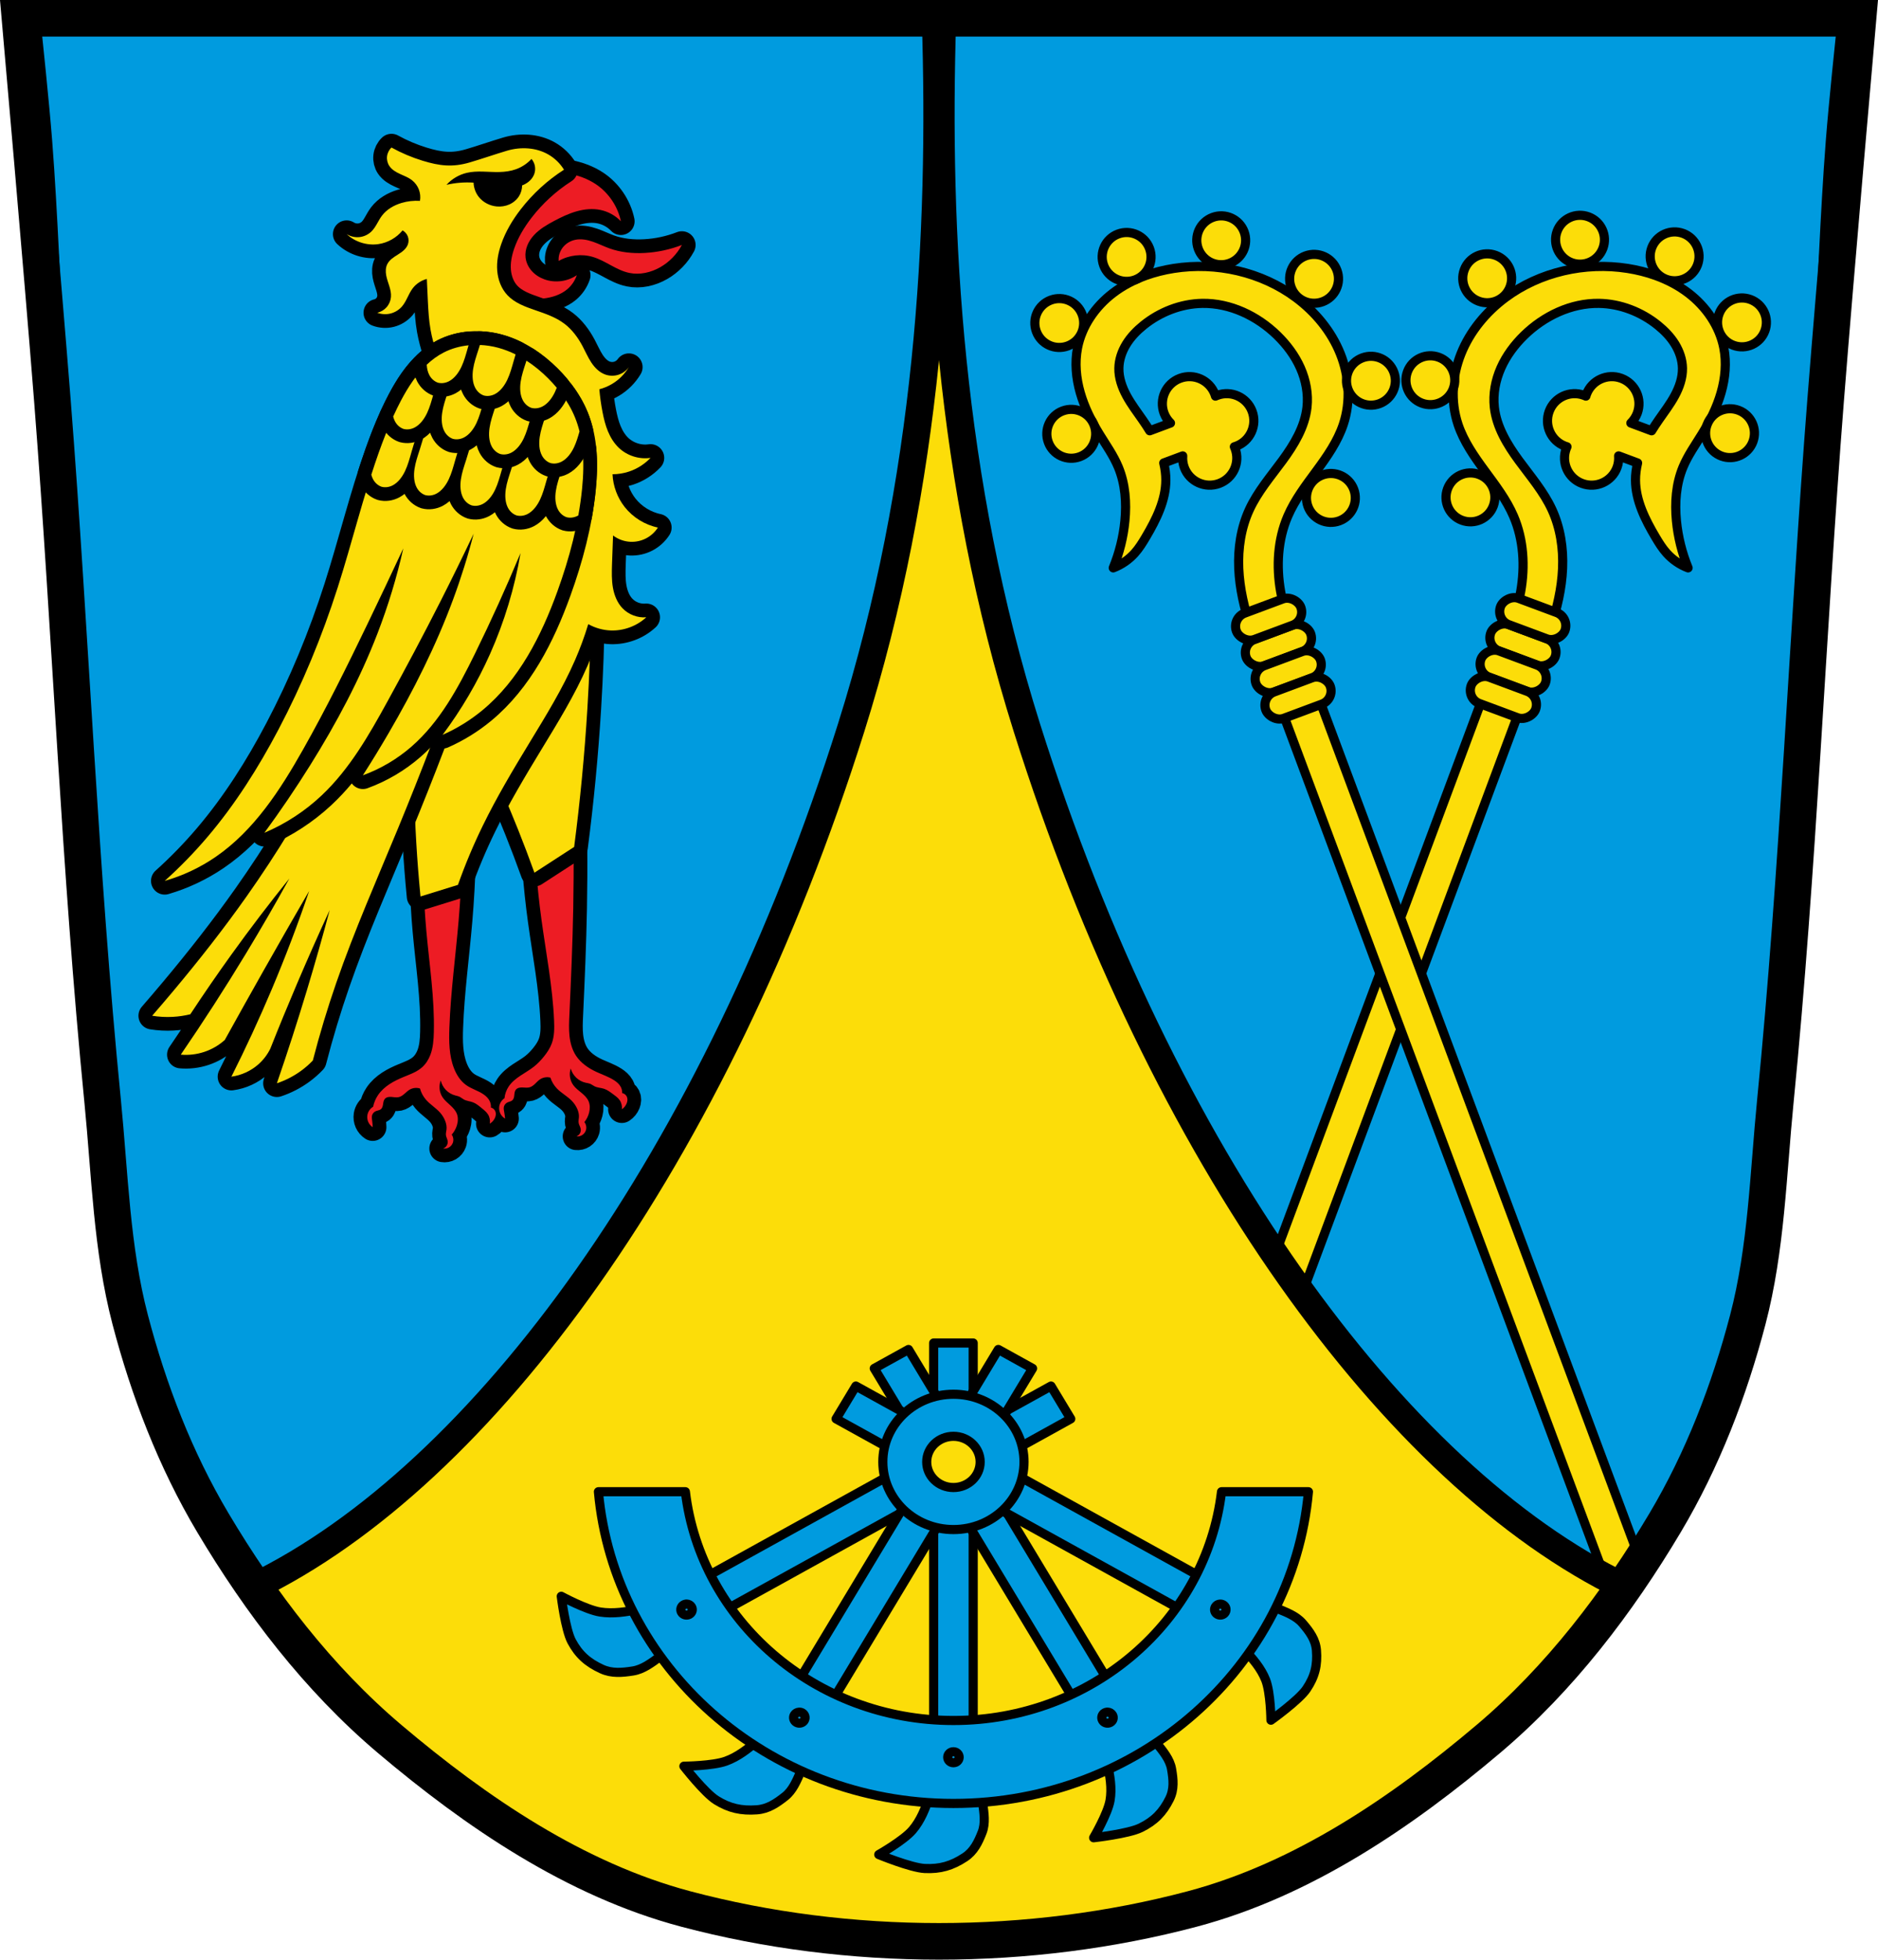 <?xml version="1.0" encoding="UTF-8" standalone="no"?>
<svg
   xmlns:dc="http://purl.org/dc/elements/1.1/"
   xmlns:cc="http://creativecommons.org/ns#"
   xmlns:rdf="http://www.w3.org/1999/02/22-rdf-syntax-ns#"
   xmlns:svg="http://www.w3.org/2000/svg"
   xmlns="http://www.w3.org/2000/svg"
   xmlns:sodipodi="http://sodipodi.sourceforge.net/DTD/sodipodi-0.dtd"
   xmlns:inkscape="http://www.inkscape.org/namespaces/inkscape"
   viewBox="0 0 1027.103 1071.304"
   version="1.1"
   id="svg1394"
   sodipodi:docname="DEU_Prien_am_Chiemsee_COA.svg"
   inkscape:version="0.92.5 (2060ec1f9f, 2020-04-08)"
   width="1027.103"
   height="1071.304">
  <sodipodi:namedview
     pagecolor="#ffffff"
     bordercolor="#666666"
     borderopacity="1"
     objecttolerance="10"
     gridtolerance="10"
     guidetolerance="10"
     inkscape:pageopacity="0"
     inkscape:pageshadow="2"
     inkscape:window-width="1920"
     inkscape:window-height="1046"
     id="namedview1396"
     showgrid="false"
     inkscape:zoom="0.7402192"
     inkscape:cx="513.5517"
     inkscape:cy="535.65218"
     inkscape:window-x="-11"
     inkscape:window-y="-11"
     inkscape:window-maximized="1"
     inkscape:current-layer="svg1394"
     fit-margin-top="0"
     fit-margin-left="0"
     fit-margin-right="0"
     fit-margin-bottom="0"
     inkscape:snap-midpoints="true"
     inkscape:snap-smooth-nodes="true"
     inkscape:object-paths="true"
     inkscape:snap-global="false"
     showguides="false" />
  <defs
     id="defs1220">
    <inkscape:path-effect
       effect="spiro"
       id="path-effect4549"
       is_visible="true" />
    <inkscape:path-effect
       effect="spiro"
       id="path-effect4472"
       is_visible="true" />
    <inkscape:path-effect
       effect="spiro"
       id="path-effect4412"
       is_visible="true" />
    <inkscape:path-effect
       effect="spiro"
       id="path-effect4339"
       is_visible="true" />
    <inkscape:path-effect
       effect="spiro"
       id="path-effect4335"
       is_visible="true" />
    <inkscape:path-effect
       effect="spiro"
       id="path-effect4331"
       is_visible="true" />
    <inkscape:path-effect
       effect="spiro"
       id="path-effect4271"
       is_visible="true" />
    <inkscape:path-effect
       effect="spiro"
       id="path-effect4207"
       is_visible="true" />
    <inkscape:path-effect
       effect="spiro"
       id="path-effect4145"
       is_visible="true" />
    <inkscape:path-effect
       effect="spiro"
       id="path-effect4023"
       is_visible="true" />
    <inkscape:path-effect
       effect="spiro"
       id="path-effect3440"
       is_visible="true" />
    <path
       id="0"
       d="m 2140.39,175.38 c 0,2.697 -2.449,4.884 -5.47,4.884 -3.02,0 -5.47,-2.187 -5.47,-4.884 0,-2.697 2.449,-4.884 5.47,-4.884 3.02,0 5.47,2.187 5.47,4.884 z"
       inkscape:connector-curvature="0"
       style="fill:#fcdd09;stroke:#000000;stroke-width:2.592;stroke-linecap:round;stroke-linejoin:round" />
    <inkscape:path-effect
       effect="spiro"
       id="path-effect4023-6"
       is_visible="true" />
    <inkscape:path-effect
       effect="spiro"
       id="path-effect4023-6-7"
       is_visible="true" />
    <inkscape:path-effect
       effect="spiro"
       id="path-effect4023-0"
       is_visible="true" />
    <inkscape:path-effect
       effect="spiro"
       id="path-effect4023-6-7-7"
       is_visible="true" />
    <inkscape:path-effect
       effect="spiro"
       id="path-effect4023-0-7"
       is_visible="true" />
    <inkscape:path-effect
       effect="spiro"
       id="path-effect4145-0"
       is_visible="true" />
    <inkscape:path-effect
       effect="spiro"
       id="path-effect4145-0-7"
       is_visible="true" />
    <inkscape:path-effect
       effect="spiro"
       id="path-effect4207-2"
       is_visible="true" />
    <inkscape:path-effect
       effect="spiro"
       id="path-effect4207-2-2"
       is_visible="true" />
    <inkscape:path-effect
       effect="spiro"
       id="path-effect4271-3"
       is_visible="true" />
    <inkscape:path-effect
       effect="spiro"
       id="path-effect4271-3-7"
       is_visible="true" />
    <inkscape:path-effect
       effect="spiro"
       id="path-effect4412-5"
       is_visible="true" />
    <inkscape:path-effect
       effect="spiro"
       id="path-effect4412-5-9"
       is_visible="true" />
    <inkscape:path-effect
       effect="spiro"
       id="path-effect4472-3"
       is_visible="true" />
    <inkscape:path-effect
       effect="spiro"
       id="path-effect4472-3-7"
       is_visible="true" />
    <inkscape:path-effect
       effect="spiro"
       id="path-effect4549-4"
       is_visible="true" />
    <inkscape:path-effect
       effect="spiro"
       id="path-effect4472-3-78"
       is_visible="true" />
    <inkscape:path-effect
       effect="spiro"
       id="path-effect4472-1"
       is_visible="true" />
    <inkscape:path-effect
       effect="spiro"
       id="path-effect4472-6"
       is_visible="true" />
  </defs>
  <path
     style="fill:#fcdd09;stroke-width:1"
     d="M 868.092 11.852 C 857.674 11.849 847.24 11.857 836.998 11.877 L 836.988 11.891 C 809.668 11.944 783.725 12.089 763.078 12.369 C 680.492 13.491 599.494 12.155 517.701 12.369 C 514.932 12.376 512.164 12.405 509.395 12.412 C 427.602 12.626 346.602 13.534 264.016 12.412 C 181.43 11.29 13.961 12.412 13.961 12.412 C 13.961 12.412 19.175 60.592 21.043 84.732 C 24.245 126.112 25.488 167.601 28.127 209.021 C 28.65 217.226 29.202 225.431 29.768 233.635 C 30.84 247.867 31.86 262.104 32.836 276.344 C 35.287 309.651 37.806 342.955 39.93 376.271 C 41.44 399.953 42.561 423.663 43.803 447.363 C 47.22 498.95 51.046 550.504 56.137 601.959 C 60.09 641.915 61.017 682.574 71.227 721.492 C 81.33 760.005 95.905 797.971 116.43 832.443 C 142.338 875.957 173.984 917.569 213.154 950.676 C 241.452 974.594 272.238 997.443 305.412 1015.377 C 308.891 1016.966 312.388 1018.517 315.908 1020.01 C 351.212 1034.98 388.897 1045.09 426.816 1052.1 C 455.351 1057.378 484.599 1059.355 513.662 1059.449 C 542.54 1059.543 571.653 1057.93 600.006 1052.709 C 638.068 1045.699 675.732 1035.083 711.143 1019.963 C 715.064 1018.288 718.961 1016.551 722.834 1014.762 C 755.573 996.922 785.976 974.319 813.949 950.676 C 853.119 917.569 884.766 875.957 910.674 832.443 C 931.199 797.971 945.772 760.005 955.875 721.492 C 966.084 682.574 967.014 641.915 970.967 601.959 C 976.048 550.602 979.866 499.147 983.279 447.66 C 984.529 423.831 985.656 399.992 987.174 376.174 C 989.319 342.516 991.867 308.892 994.342 275.26 C 995.278 261.622 996.256 247.987 997.281 234.355 C 997.865 225.893 998.437 217.431 998.977 208.965 C 1001.617 167.555 1002.857 126.055 1006.059 84.674 C 1007.927 60.534 1013.141 12.354 1013.141 12.354 C 1013.141 12.354 941.016 11.867 868.092 11.852 z "
     id="path1222" />
  <path
     style="fill:#009bdf;stroke:none;stroke-width:15;stroke-linecap:round;stroke-linejoin:round;stroke-miterlimit:4;stroke-dasharray:none;fill-opacity:1"
     d="M 515.451 10 C 511.683 128.067 519.059 262.802 561.631 397.871 C 635.512 632.304 762.708 806.695 888.174 867.432 C 896.118 855.996 903.617 844.295 910.674 832.443 C 917.132 821.596 922.998 810.403 928.324 798.955 C 930.715 793.408 933.037 787.842 935.299 782.271 C 948.576 749.576 957.335 715.113 963.609 680.553 C 963.648 680.339 963.684 680.124 963.723 679.91 C 967.098 654.074 968.403 627.87 970.967 601.959 C 974.13 569.988 976.806 537.979 979.199 505.947 C 979.48 501.627 979.771 497.308 980.084 492.992 C 983.084 451.602 984.525 410.123 987.164 368.713 C 990.719 312.947 995.418 257.262 998.973 201.492 C 1001.613 160.082 1002.851 118.59 1006.053 77.213 C 1007.619 56.985 1011.357 21.501 1012.584 10 L 515.451 10 z "
     id="path1224" />
  <path
     style="fill:#009bdf;stroke:#000000;stroke-width:15;stroke-linecap:round;stroke-linejoin:round;stroke-miterlimit:4;stroke-dasharray:none;fill-opacity:1"
     d="M 14.496 10 C 15.715 21.416 19.467 56.971 21.035 77.238 C 24.237 118.618 25.474 160.108 28.113 201.518 C 31.668 257.284 36.369 312.998 39.924 368.768 C 42.564 410.178 44.003 451.688 47.002 493.078 C 47.233 496.266 47.449 499.454 47.662 502.645 C 50.118 535.778 52.865 568.889 56.137 601.959 C 58.7 627.865 60.005 654.062 63.379 679.893 C 63.424 680.14 63.465 680.389 63.51 680.637 C 69.794 715.199 78.551 749.598 91.822 782.297 C 94.187 788.119 96.636 793.93 99.141 799.727 C 104.371 810.905 110.116 821.84 116.43 832.443 C 123.484 844.292 130.98 855.991 138.922 867.424 C 264.386 806.683 391.599 632.284 465.488 397.867 C 508.079 262.743 515.419 128.099 511.635 10 L 14.496 10 z "
     id="path1290" />
  <path
     style="fill:#009bdf;stroke:#000000;stroke-width:5;stroke-linecap:round;stroke-linejoin:round;fill-opacity:1;stroke-miterlimit:4;stroke-dasharray:none"
     d="m 510.621,734.184 v 233.72 c 0,0 -0.871,9.675 -2.381,14.281 -2.115,6.449 -4.729,13.05 -9.2,18.281 -4.884,5.714 -18.432,13.375 -18.432,13.375 0,0 17.527,7.23 25.096,7.603 8.495,0.418 14.9,-1.476 21.917,-6.08 5.022,-3.296 7.381,-8.22 9.521,-13.679 1.937,-4.939 1.022,-10.61 0.327,-15.844 -0.819,-6.164 -5.22,-17.938 -5.22,-17.938 v -233.72 z"
     id="path1294"
     inkscape:connector-curvature="0" />
  <path
     style="fill:#009bdf;stroke:#000000;stroke-width:5;stroke-linecap:round;stroke-linejoin:round;fill-opacity:1;stroke-miterlimit:4;stroke-dasharray:none"
     d="m 574.803,757.714 -211.303,116.86 c 0,0 -9.182,4.115 -14.103,5.165 -6.888,1.47 -14.163,2.602 -21.127,1.509 -7.608,-1.194 -21.308,-8.603 -21.308,-8.603 0,0 2.227,18.16 5.675,24.622 3.869,7.256 8.784,11.623 16.456,15.14 5.491,2.519 11.122,2.01 17.128,1.058 5.434,-0.863 10.103,-4.457 14.487,-7.651 5.163,-3.762 13.602,-13.299 13.602,-13.299 l 211.303,-116.86 z"
     id="path1296"
     inkscape:connector-curvature="0" />
  <path
     style="fill:#009bdf;stroke:#000000;stroke-width:5;stroke-linecap:round;stroke-linejoin:round;fill-opacity:1;stroke-miterlimit:4;stroke-dasharray:none"
     d="m 546,737.714 -121.995,202.41 c 0,0 -5.804,7.962 -9.517,11.227 -5.198,4.572 -10.908,9.04 -17.509,11.426 -7.212,2.61 -22.944,2.755 -22.944,2.755 0,0 11.405,14.656 17.768,18.606 7.138,4.431 13.676,5.859 22.152,5.232 6.069,-0.449 10.683,-3.584 15.386,-7.287 4.255,-3.35 6.423,-8.699 8.553,-13.565 2.508,-5.731 4.843,-18.03 4.843,-18.03 l 121.995,-202.41 z"
     id="path1298"
     inkscape:connector-curvature="0" />
  <path
     style="fill:#009bdf;stroke:#000000;stroke-width:5;stroke-linecap:round;stroke-linejoin:round;fill-opacity:1;stroke-miterlimit:4;stroke-dasharray:none"
     d="m 478.144,748.074 121.995,202.41 c 0,0 4.296,8.796 5.392,13.509 1.535,6.598 2.716,13.567 1.575,20.238 -1.246,7.288 -8.981,20.411 -8.981,20.411 0,0 18.958,-2.133 25.704,-5.436 7.575,-3.706 12.134,-8.414 15.805,-15.763 2.63,-5.26 2.098,-10.654 1.104,-16.407 -0.901,-5.205 -4.653,-9.678 -7.987,-13.877 -3.927,-4.946 -13.883,-13.03 -13.883,-13.03 l -121.995,-202.41 z"
     id="path1300"
     inkscape:connector-curvature="0" />
  <path
     style="fill:#009bdf;stroke:#000000;stroke-width:5;stroke-linecap:round;stroke-linejoin:round;fill-opacity:1;stroke-miterlimit:4;stroke-dasharray:none"
     d="m 457.266,775.654 211.303,116.86 c 0,0 8.312,5.56 11.72,9.116 4.773,4.979 9.437,10.449 11.928,16.772 2.725,6.908 2.876,21.978 2.876,21.978 0,0 15.3,-10.925 19.423,-17.02 4.626,-6.838 6.116,-13.1 5.462,-21.22 -0.469,-5.814 -3.741,-10.233 -7.607,-14.738 -3.497,-4.076 -9.081,-6.153 -14.161,-8.193 -5.983,-2.402 -18.822,-4.639 -18.822,-4.639 l -211.303,-116.86 z"
     id="path1302"
     inkscape:connector-curvature="0" />
  <path
     style="fill:#009bdf;stroke:#000000;stroke-width:5;stroke-linejoin:round;fill-opacity:1;stroke-miterlimit:4;stroke-dasharray:none;stroke-opacity:1"
     inkscape:connector-curvature="0"
     id="path1306"
     d="m 521.457,762.194 c -21.325,0 -38.626,16.542 -38.626,36.969 0,20.427 17.301,37 38.626,37 21.325,0 38.593,-16.573 38.593,-37 0,-20.427 -17.269,-36.969 -38.593,-36.969 z m 0,24.938 c 6.938,0 12.559,5.386 12.559,12.03 0,6.646 -5.623,12.06 -12.559,12.06 -6.938,0 -12.59,-5.417 -12.59,-12.06 0,-6.646 5.655,-12.03 12.59,-12.03 z" />
  <path
     style="fill:#009bdf;stroke:#000000;stroke-width:5;stroke-linejoin:round;fill-opacity:1;stroke-miterlimit:4;stroke-dasharray:none"
     inkscape:connector-curvature="0"
     id="path1308"
     d="m 327.285,815.484 c 8.611,95.49 92.253,170.41 194.172,170.41 101.92,0 185.529,-74.915 194.141,-170.41 h -47.532 c -8.425,70.4 -70.852,125.06 -146.611,125.06 -75.759,0 -138.176,-54.659 -146.611,-125.06 h -47.565 z" />
  <path
     d="m 375.557,876.884 c -0.151,-0.004 -0.305,0.013 -0.457,0.031 -0.404,0.048 -0.8,0.199 -1.174,0.406 -1.498,0.828 -2.039,2.659 -1.174,4.094 0.864,1.435 2.808,1.922 4.306,1.094 1.498,-0.828 2.006,-2.659 1.142,-4.094 -0.568,-0.942 -1.585,-1.504 -2.642,-1.531 z m 291.613,0.031 c -1.003,0.068 -1.939,0.603 -2.479,1.5 -0.864,1.435 -0.356,3.265 1.142,4.094 1.498,0.828 3.408,0.341 4.274,-1.094 0.864,-1.435 0.356,-3.265 -1.142,-4.094 -0.562,-0.311 -1.192,-0.447 -1.795,-0.406 z m -61.397,59.06 c -0.151,-0.004 -0.305,0.013 -0.457,0.031 -0.404,0.048 -0.8,0.168 -1.174,0.375 -1.498,0.828 -2.006,2.69 -1.142,4.125 0.864,1.435 2.776,1.922 4.274,1.094 1.498,-0.828 2.006,-2.659 1.142,-4.094 -0.568,-0.942 -1.585,-1.504 -2.642,-1.531 z m -168.826,0.031 c -1.003,0.068 -1.971,0.603 -2.512,1.5 -0.864,1.435 -0.324,3.265 1.174,4.094 1.498,0.828 3.408,0.341 4.274,-1.094 0.864,-1.435 0.356,-3.297 -1.142,-4.125 -0.562,-0.311 -1.192,-0.416 -1.795,-0.375 z m 84.494,21.625 c -1.73,0 -3.132,1.343 -3.132,3 0,1.657 1.402,3 3.132,3 1.73,0 3.132,-1.343 3.132,-3 0,-1.657 -1.402,-3 -3.132,-3 z"
     id="path1312"
     inkscape:connector-curvature="0"
     style="fill:none;stroke:#000000;stroke-width:5;stroke-linecap:round;stroke-linejoin:round;stroke-miterlimit:4;stroke-dasharray:none" />
  <path
     style="fill:#fcdd09;stroke:#000000;stroke-width:5;stroke-linecap:round;stroke-linejoin:round;fill-opacity:1;stroke-miterlimit:4;stroke-dasharray:none;stroke-opacity:1"
     inkscape:connector-curvature="0"
     id="path1316"
     d="m 536.064,799.191 c 0,7.732 -6.543,14.001 -14.616,14.001 -8.071,0 -14.616,-6.268 -14.616,-14.001 0,-7.732 6.543,-14.001 14.616,-14.001 8.071,0 14.616,6.268 14.616,14.001 z" />
  <g
     id="g3463"
     transform="translate(0,8.179)" />
  <path
     style="opacity:1;fill:#fcdd09;fill-opacity:1;fill-rule:evenodd;stroke:#000000;stroke-width:5;stroke-linecap:round;stroke-linejoin:miter;stroke-miterlimit:4;stroke-dasharray:none;stroke-dashoffset:0;stroke-opacity:1;paint-order:normal"
     d="M 822.529 350.188 L 697.359 685.912 C 702.259 693.128 707.21 700.184 712.209 707.068 L 842.492 357.629 L 822.529 350.188 z "
     id="rect3436-8" />
  <path
     style="fill:#fcdd09;stroke:#000000;stroke-width:5;stroke-linecap:butt;stroke-linejoin:round;stroke-miterlimit:4;stroke-dasharray:none;stroke-opacity:1;fill-opacity:1"
     d="m 905.576,150.651 c 6.407,2.312 12.48,5.477 17.883,9.615 9.606,7.357 16.966,17.938 19.293,29.812 1.595,8.138 0.816,16.631 -1.469,24.603 -2.285,7.972 -6.039,15.461 -10.376,22.529 -3.663,5.97 -7.779,11.721 -10.463,18.19 -3.815,9.195 -4.542,19.44 -3.58,29.349 0.856,8.815 3.012,17.503 6.376,25.696 -4.473,-1.705 -8.53,-4.49 -11.726,-8.053 -2.395,-2.669 -4.293,-5.739 -6.118,-8.826 -5.655,-9.565 -10.865,-19.96 -10.917,-31.072 -0.015,-3.165 0.408,-6.312 1.144,-9.391 l -10.382,-3.871 c 0.178,2.158 -0.119,4.328 -0.87,6.358 -2.86,7.671 -11.398,11.571 -19.069,8.711 -7.672,-2.86 -11.573,-11.398 -8.713,-19.07 0.126,-0.336 0.264,-0.667 0.414,-0.992 -0.342,-0.095 -0.68,-0.202 -1.014,-0.322 -7.671,-2.861 -11.571,-11.398 -8.711,-19.069 2.86,-7.671 11.398,-11.571 19.069,-8.711 0.336,0.126 0.667,0.264 0.992,0.414 0.095,-0.342 0.202,-0.68 0.322,-1.014 2.861,-7.672 11.399,-11.572 19.071,-8.711 7.671,2.861 11.571,11.398 8.711,19.069 -0.766,2.025 -1.958,3.861 -3.505,5.376 l 11.346,4.23 c 1.23,-2.011 2.533,-3.981 3.876,-5.917 3.012,-4.341 6.237,-8.558 8.759,-13.201 2.522,-4.643 4.334,-9.807 4.242,-15.09 -0.081,-4.638 -1.641,-9.183 -4.068,-13.135 -2.427,-3.953 -5.697,-7.339 -9.301,-10.259 -9.103,-7.375 -20.612,-11.882 -32.326,-12.052 -15.211,-0.222 -29.991,6.865 -40.883,17.485 -5.261,5.13 -9.75,11.119 -12.723,17.839 -2.973,6.72 -4.394,14.191 -3.58,21.494 1.197,10.742 7.04,20.382 13.434,29.097 6.394,8.714 13.553,17.023 18.08,26.837 4.605,9.984 6.27,21.168 5.803,32.153 -0.467,10.985 -3.004,21.803 -6.489,32.231 -1.658,4.961 -3.531,9.851 -5.614,14.649 l -19.962,-7.443 c 4.409,-8.4 7.511,-17.485 9.162,-26.827 2.432,-13.756 1.63,-28.302 -3.891,-41.134 -3.878,-9.014 -9.915,-16.897 -15.729,-24.802 -5.814,-7.905 -11.541,-16.083 -14.651,-25.39 -4.177,-12.5 -3.264,-26.458 1.64,-38.691 4.903,-12.233 13.638,-22.758 24.207,-30.632 18.882,-14.067 43.647,-19.619 66.908,-15.964 5.229,0.822 10.416,2.105 15.4,3.903 z"
     id="path3438-30"
     inkscape:connector-curvature="0"
     sodipodi:nodetypes="sscsccccccsccccccccccccccccccccccscscccccccsscscs" />
  <rect
     rx="7.667"
     style="opacity:1;fill:#fcdd09;fill-opacity:1;fill-rule:evenodd;stroke:#000000;stroke-width:5;stroke-linecap:round;stroke-linejoin:round;stroke-miterlimit:4;stroke-dasharray:none;stroke-dashoffset:0;stroke-opacity:1;paint-order:normal"
     id="rect3490-00"
     width="37.567"
     height="15.333"
     x="-922.478"
     y="31.988"
     ry="7.667"
     transform="matrix(-0.937,-0.349,-0.349,0.937,0,0)" />
  <rect
     rx="7.667"
     style="opacity:1;fill:#fcdd09;fill-opacity:1;fill-rule:evenodd;stroke:#000000;stroke-width:5;stroke-linecap:round;stroke-linejoin:round;stroke-miterlimit:4;stroke-dasharray:none;stroke-dashoffset:0;stroke-opacity:1;paint-order:normal"
     id="rect3490-5-0"
     width="37.567"
     height="15.333"
     x="-922.478"
     y="16.654"
     ry="7.667"
     transform="matrix(-0.937,-0.349,-0.349,0.937,0,0)" />
  <rect
     rx="7.667"
     style="opacity:1;fill:#fcdd09;fill-opacity:1;fill-rule:evenodd;stroke:#000000;stroke-width:5;stroke-linecap:round;stroke-linejoin:round;stroke-miterlimit:4;stroke-dasharray:none;stroke-dashoffset:0;stroke-opacity:1;paint-order:normal"
     id="rect3490-0-8"
     width="37.567"
     height="15.333"
     x="-922.478"
     y="47.321"
     ry="7.667"
     transform="matrix(-0.937,-0.349,-0.349,0.937,0,0)" />
  <rect
     rx="7.667"
     style="opacity:1;fill:#fcdd09;fill-opacity:1;fill-rule:evenodd;stroke:#000000;stroke-width:5;stroke-linecap:round;stroke-linejoin:round;stroke-miterlimit:4;stroke-dasharray:none;stroke-dashoffset:0;stroke-opacity:1;paint-order:normal"
     id="rect3490-7-26"
     width="37.567"
     height="15.333"
     x="-922.478"
     y="62.654"
     ry="7.667"
     transform="matrix(-0.937,-0.349,-0.349,0.937,0,0)" />
  <circle
     style="opacity:1;fill:#fcdd09;fill-opacity:1;fill-rule:evenodd;stroke:#000000;stroke-width:5;stroke-linecap:round;stroke-linejoin:round;stroke-miterlimit:4;stroke-dasharray:none;stroke-dashoffset:0;stroke-opacity:1;paint-order:normal"
     id="path3526-8"
     cx="-954.413"
     cy="-167.385"
     r="13.363"
     transform="matrix(-0.937,-0.349,-0.349,0.937,0,0)" />
  <circle
     style="opacity:1;fill:#fcdd09;fill-opacity:1;fill-rule:evenodd;stroke:#000000;stroke-width:5;stroke-linecap:round;stroke-linejoin:round;stroke-miterlimit:4;stroke-dasharray:none;stroke-dashoffset:0;stroke-opacity:1;paint-order:normal"
     id="path3526-5-8"
     cx="-969.429"
     cy="-108.343"
     r="13.363"
     transform="matrix(-0.937,-0.349,-0.349,0.937,0,0)" />
  <circle
     style="opacity:1;fill:#fcdd09;fill-opacity:1;fill-rule:evenodd;stroke:#000000;stroke-width:5;stroke-linecap:round;stroke-linejoin:round;stroke-miterlimit:4;stroke-dasharray:none;stroke-dashoffset:0;stroke-opacity:1;paint-order:normal"
     id="path3526-3-1"
     cx="-907.288"
     cy="-188.374"
     r="13.363"
     transform="matrix(-0.937,-0.349,-0.349,0.937,0,0)" />
  <circle
     style="opacity:1;fill:#fcdd09;fill-opacity:1;fill-rule:evenodd;stroke:#000000;stroke-width:5;stroke-linecap:round;stroke-linejoin:round;stroke-miterlimit:4;stroke-dasharray:none;stroke-dashoffset:0;stroke-opacity:1;paint-order:normal"
     id="path3526-0-1"
     cx="-855.633"
     cy="-178.82"
     r="13.363"
     transform="matrix(-0.937,-0.349,-0.349,0.937,0,0)" />
  <circle
     style="opacity:1;fill:#fcdd09;fill-opacity:1;fill-rule:evenodd;stroke:#000000;stroke-width:5;stroke-linecap:round;stroke-linejoin:round;stroke-miterlimit:4;stroke-dasharray:none;stroke-dashoffset:0;stroke-opacity:1;paint-order:normal"
     id="path3526-1-3"
     cx="-815.405"
     cy="-141.347"
     r="13.363"
     transform="matrix(-0.937,-0.349,-0.349,0.937,0,0)" />
  <circle
     style="opacity:1;fill:#fcdd09;fill-opacity:1;fill-rule:evenodd;stroke:#000000;stroke-width:5;stroke-linecap:round;stroke-linejoin:round;stroke-miterlimit:4;stroke-dasharray:none;stroke-dashoffset:0;stroke-opacity:1;paint-order:normal"
     id="path3526-9-3"
     cx="-805.727"
     cy="-78.273"
     r="13.363"
     transform="matrix(-0.937,-0.349,-0.349,0.937,0,0)" />
  <circle
     style="opacity:1;fill:#fcdd09;fill-opacity:1;fill-rule:evenodd;stroke:#000000;stroke-width:5;stroke-linecap:round;stroke-linejoin:round;stroke-miterlimit:4;stroke-dasharray:none;stroke-dashoffset:0;stroke-opacity:1;paint-order:normal"
     id="path3526-7-8"
     cx="-848.626"
     cy="-25.903"
     r="13.363"
     transform="matrix(-0.937,-0.349,-0.349,0.937,0,0)" />
  <path
     style="opacity:1;fill:#fcdd09;fill-opacity:1;fill-rule:evenodd;stroke:#000000;stroke-width:5;stroke-linecap:round;stroke-linejoin:miter;stroke-miterlimit:4;stroke-dasharray:none;stroke-dashoffset:0;stroke-opacity:1;paint-order:normal"
     d="M 709.559 350.188 L 689.596 357.629 L 877.67 862.07 C 881.172 863.941 884.673 865.737 888.174 867.432 C 891.3 862.931 894.338 858.38 897.326 853.805 L 709.559 350.188 z "
     id="rect3436-5-6" />
  <path
     style="fill:#fcdd09;stroke:#000000;stroke-width:5;stroke-linecap:butt;stroke-linejoin:round;stroke-miterlimit:4;stroke-dasharray:none;stroke-opacity:1;fill-opacity:1"
     d="m 626.512,150.651 c -6.407,2.312 -12.48,5.477 -17.883,9.615 -9.606,7.357 -16.966,17.938 -19.293,29.812 -1.595,8.138 -0.816,16.631 1.469,24.603 2.285,7.972 6.039,15.461 10.376,22.529 3.663,5.97 7.779,11.721 10.463,18.19 3.815,9.195 4.542,19.44 3.58,29.349 -0.856,8.815 -3.012,17.503 -6.376,25.696 4.473,-1.705 8.53,-4.49 11.726,-8.053 2.395,-2.669 4.293,-5.739 6.118,-8.826 5.655,-9.565 10.865,-19.96 10.917,-31.072 0.015,-3.165 -0.408,-6.312 -1.144,-9.391 l 10.382,-3.871 c -0.178,2.158 0.119,4.328 0.87,6.358 2.86,7.671 11.398,11.571 19.069,8.711 7.672,-2.86 11.573,-11.398 8.713,-19.07 -0.126,-0.336 -0.264,-0.667 -0.414,-0.992 0.342,-0.095 0.68,-0.202 1.014,-0.322 7.671,-2.861 11.571,-11.398 8.711,-19.069 -2.86,-7.671 -11.398,-11.571 -19.069,-8.711 -0.336,0.126 -0.667,0.264 -0.992,0.414 -0.095,-0.342 -0.202,-0.68 -0.322,-1.014 -2.861,-7.672 -11.399,-11.572 -19.071,-8.711 -7.671,2.861 -11.571,11.398 -8.711,19.069 0.766,2.025 1.958,3.861 3.505,5.376 l -11.346,4.23 c -1.23,-2.011 -2.533,-3.981 -3.876,-5.917 -3.012,-4.341 -6.237,-8.558 -8.759,-13.201 -2.522,-4.643 -4.334,-9.807 -4.242,-15.09 0.081,-4.638 1.641,-9.183 4.068,-13.135 2.427,-3.953 5.697,-7.339 9.301,-10.259 9.103,-7.375 20.612,-11.882 32.326,-12.052 15.211,-0.222 29.991,6.865 40.884,17.485 5.261,5.13 9.75,11.119 12.723,17.839 2.973,6.72 4.394,14.191 3.58,21.494 -1.197,10.742 -7.04,20.382 -13.434,29.097 -6.394,8.714 -13.553,17.023 -18.08,26.837 -4.605,9.984 -6.27,21.168 -5.803,32.153 0.467,10.985 3.004,21.803 6.489,32.231 1.658,4.961 3.531,9.851 5.614,14.649 l 19.962,-7.443 c -4.409,-8.4 -7.511,-17.485 -9.162,-26.827 -2.432,-13.756 -1.63,-28.302 3.891,-41.134 3.878,-9.014 9.915,-16.897 15.729,-24.802 5.814,-7.905 11.541,-16.083 14.651,-25.39 4.177,-12.5 3.264,-26.458 -1.64,-38.691 -4.903,-12.233 -13.638,-22.758 -24.207,-30.632 -18.882,-14.067 -43.647,-19.619 -66.908,-15.964 -5.229,0.822 -10.416,2.105 -15.4,3.903 z"
     id="path3438-3-7"
     inkscape:connector-curvature="0"
     sodipodi:nodetypes="sscsccccccsccccccccccccccccccccccscscccccccsscscs" />
  <rect
     rx="7.667"
     style="opacity:1;fill:#fcdd09;fill-opacity:1;fill-rule:evenodd;stroke:#000000;stroke-width:5;stroke-linecap:round;stroke-linejoin:round;stroke-miterlimit:4;stroke-dasharray:none;stroke-dashoffset:0;stroke-opacity:1;paint-order:normal"
     id="rect3490-71-7"
     width="37.567"
     height="15.333"
     x="513.079"
     y="567.217"
     ry="7.667"
     transform="rotate(-20.447)" />
  <rect
     rx="7.667"
     style="opacity:1;fill:#fcdd09;fill-opacity:1;fill-rule:evenodd;stroke:#000000;stroke-width:5;stroke-linecap:round;stroke-linejoin:round;stroke-miterlimit:4;stroke-dasharray:none;stroke-dashoffset:0;stroke-opacity:1;paint-order:normal"
     id="rect3490-5-6-4"
     width="37.567"
     height="15.333"
     x="513.079"
     y="551.884"
     ry="7.667"
     transform="rotate(-20.447)" />
  <rect
     rx="7.667"
     style="opacity:1;fill:#fcdd09;fill-opacity:1;fill-rule:evenodd;stroke:#000000;stroke-width:5;stroke-linecap:round;stroke-linejoin:round;stroke-miterlimit:4;stroke-dasharray:none;stroke-dashoffset:0;stroke-opacity:1;paint-order:normal"
     id="rect3490-0-6-4"
     width="37.567"
     height="15.333"
     x="513.079"
     y="582.55"
     ry="7.667"
     transform="rotate(-20.447)" />
  <rect
     rx="7.667"
     style="opacity:1;fill:#fcdd09;fill-opacity:1;fill-rule:evenodd;stroke:#000000;stroke-width:5;stroke-linecap:round;stroke-linejoin:round;stroke-miterlimit:4;stroke-dasharray:none;stroke-dashoffset:0;stroke-opacity:1;paint-order:normal"
     id="rect3490-7-2-7"
     width="37.567"
     height="15.333"
     x="513.079"
     y="597.884"
     ry="7.667"
     transform="rotate(-20.447)" />
  <circle
     style="opacity:1;fill:#fcdd09;fill-opacity:1;fill-rule:evenodd;stroke:#000000;stroke-width:5;stroke-linecap:round;stroke-linejoin:round;stroke-miterlimit:4;stroke-dasharray:none;stroke-dashoffset:0;stroke-opacity:1;paint-order:normal"
     id="path3526-08-6"
     cx="481.144"
     cy="367.844"
     r="13.363"
     transform="rotate(-20.447)" />
  <circle
     style="opacity:1;fill:#fcdd09;fill-opacity:1;fill-rule:evenodd;stroke:#000000;stroke-width:5;stroke-linecap:round;stroke-linejoin:round;stroke-miterlimit:4;stroke-dasharray:none;stroke-dashoffset:0;stroke-opacity:1;paint-order:normal"
     id="path3526-5-9-5"
     cx="466.128"
     cy="426.887"
     r="13.363"
     transform="rotate(-20.447)" />
  <circle
     style="opacity:1;fill:#fcdd09;fill-opacity:1;fill-rule:evenodd;stroke:#000000;stroke-width:5;stroke-linecap:round;stroke-linejoin:round;stroke-miterlimit:4;stroke-dasharray:none;stroke-dashoffset:0;stroke-opacity:1;paint-order:normal"
     id="path3526-3-7-1"
     cx="528.269"
     cy="346.855"
     r="13.363"
     transform="rotate(-20.447)" />
  <circle
     style="opacity:1;fill:#fcdd09;fill-opacity:1;fill-rule:evenodd;stroke:#000000;stroke-width:5;stroke-linecap:round;stroke-linejoin:round;stroke-miterlimit:4;stroke-dasharray:none;stroke-dashoffset:0;stroke-opacity:1;paint-order:normal"
     id="path3526-0-5-3"
     cx="579.923"
     cy="356.409"
     r="13.363"
     transform="rotate(-20.447)" />
  <circle
     style="opacity:1;fill:#fcdd09;fill-opacity:1;fill-rule:evenodd;stroke:#000000;stroke-width:5;stroke-linecap:round;stroke-linejoin:round;stroke-miterlimit:4;stroke-dasharray:none;stroke-dashoffset:0;stroke-opacity:1;paint-order:normal"
     id="path3526-1-4-3"
     cx="620.151"
     cy="393.882"
     r="13.363"
     transform="rotate(-20.447)" />
  <circle
     style="opacity:1;fill:#fcdd09;fill-opacity:1;fill-rule:evenodd;stroke:#000000;stroke-width:5;stroke-linecap:round;stroke-linejoin:round;stroke-miterlimit:4;stroke-dasharray:none;stroke-dashoffset:0;stroke-opacity:1;paint-order:normal"
     id="path3526-9-4-4"
     cx="629.83"
     cy="456.956"
     r="13.363"
     transform="rotate(-20.447)" />
  <circle
     style="opacity:1;fill:#fcdd09;fill-opacity:1;fill-rule:evenodd;stroke:#000000;stroke-width:5;stroke-linecap:round;stroke-linejoin:round;stroke-miterlimit:4;stroke-dasharray:none;stroke-dashoffset:0;stroke-opacity:1;paint-order:normal"
     id="path3526-7-4-5"
     cx="586.931"
     cy="509.326"
     r="13.363"
     transform="rotate(-20.447)" />
  <path
     inkscape:connector-curvature="0"
     style="fill:none;fill-opacity:1;stroke:#000000;stroke-width:15;stroke-linecap:round;stroke-linejoin:round;stroke-miterlimit:4;stroke-dasharray:none"
     d="m 515.452,10 c -3.768,118.067 3.608,252.802 46.18,387.871 73.881,234.433 201.077,408.824 326.543,469.561 7.944,-11.436 15.444,-23.137 22.5,-34.988 6.459,-10.847 12.324,-22.041 17.65,-33.488 2.391,-5.548 4.713,-11.114 6.975,-16.684 13.277,-32.695 22.036,-67.159 28.311,-101.719 0.039,-0.214 0.075,-0.428 0.113,-0.643 3.376,-25.836 4.681,-52.04 7.244,-77.951 3.163,-31.971 5.839,-63.98 8.232,-96.012 0.281,-4.32 0.572,-8.639 0.885,-12.955 3,-41.39 4.441,-82.869 7.08,-124.279 3.555,-55.766 8.254,-111.451 11.809,-167.221 2.64,-41.41 3.878,-82.902 7.08,-124.279 1.566,-20.227 5.304,-55.712 6.531,-67.213 z"
     id="path1224-3" />
  <path
     style="fill:none;stroke:#000000;stroke-width:20;stroke-linecap:butt;stroke-linejoin:miter;stroke-miterlimit:4;stroke-dasharray:none;stroke-opacity:1"
     d="m 10.92,10 c 0,0 12.277,139.284 17.734,208.978 9.992,127.603 14.879,255.593 27.482,382.982 3.953,39.956 4.881,80.614 15.091,119.533 10.103,38.513 24.677,76.479 45.202,110.951 25.908,43.513 57.554,85.124 96.724,118.231 47.217,39.908 101.355,76.86 161.969,92.925 88.965,23.58 187.893,23.58 276.858,0 60.614,-16.066 114.752,-53.017 161.969,-92.925 39.17,-33.107 70.816,-74.718 96.724,-118.231 20.525,-34.472 35.099,-72.439 45.203,-110.951 10.209,-38.919 11.138,-79.577 15.091,-119.533 12.603,-127.389 17.49,-255.379 27.482,-382.982 5.457,-69.693 17.734,-208.978 17.734,-208.978 z"
     id="path1009-1-7-5"
     inkscape:connector-curvature="0"
     sodipodi:nodetypes="cssscsaascssscc" />
  <g
     id="g4957"
     transform="translate(-46.694,-37.355)">
    <path
       transform="translate(1056.668,-4.153)"
       sodipodi:nodetypes="caaaaaacacaaaaaaacaaaaaacacaaacaaaaaacaacaaaaaacc"
       inkscape:original-d="m -778.37579,522.43747 c 0,0 0.96658,18.71052 1.5763,28.0581 1.2003,18.40171 4.80148,36.74302 4.09837,55.17042 -0.16042,4.20441 -0.37064,8.5569 -1.89155,12.47986 -0.99521,2.567 -2.5424,5.02637 -4.59034,6.86643 -2.76553,2.4848 -6.70844,3.23548 -9.88048,5.17468 -4.94352,3.02218 -10.57101,5.50991 -14.19761,10.02872 -1.43117,1.78326 -2.65094,6.32667 -2.65094,6.32667 0,0 -2.97873,2.78048 -3.14185,4.6417 -0.20786,2.37178 2.91379,6.52124 2.91379,6.52124 0,0 -0.24478,-2.32313 -0.29379,-3.48933 -0.0441,-1.04994 -0.40215,-2.18173 0,-3.1526 0.39811,-0.96111 1.33216,-1.64361 2.20682,-2.20681 0.7549,-0.48609 1.88336,-0.31476 2.52208,-0.94578 1.44378,-1.42639 0.60613,-4.4269 2.20681,-5.67467 2.0046,-1.56264 5.18944,-0.0452 7.56623,-0.94578 2.26231,-0.85723 3.7218,-3.25666 5.98993,-4.09838 1.78429,-0.66217 5.67468,-0.63052 5.67468,-0.63052 0,0 1.77678,4.20163 3.15259,5.98994 2.17675,2.82941 5.62646,4.48354 7.88149,7.25097 1.16121,1.42506 2.22229,2.99657 2.83733,4.72889 0.49723,1.4005 0.59914,2.92781 0.63052,4.41363 0.0223,1.05587 -0.41638,2.10134 -0.31526,3.1526 0.10505,1.09209 1.08811,2.06473 0.94578,3.15259 -0.2081,1.59052 -2.52207,4.09838 -2.52207,4.09838 0,0 4.46053,-1.28503 5.35941,-3.1526 0.64453,-1.33911 -0.63052,-4.41363 -0.63052,-4.41363 0,0 2.34849,-3.17798 2.83734,-5.04415 0.53258,-2.03314 0.73198,-4.33505 0,-6.3052 -1.40131,-3.77168 -6.28773,-5.44804 -7.88149,-9.14252 -1.21357,-2.81317 -0.94578,-9.14253 -0.94578,-9.14253 0,0 4.63365,6.2426 7.88149,8.19675 0.65553,0.39442 1.50778,0.31965 2.20681,0.63052 0.90585,0.40284 1.62125,1.16235 2.52208,1.5763 1.60066,0.73553 3.45447,0.8173 5.04415,1.57629 1.70961,0.81625 3.26382,1.95152 4.7289,3.1526 1.26423,1.03642 2.70517,2.0219 3.46785,3.46785 0.7981,1.5131 0.94578,5.04416 0.94578,5.04416 0,0 2.28698,-1.85032 2.83733,-3.1526 0.46372,-1.09729 0.69849,-2.46679 0.23881,-3.56578 -0.41538,-0.99306 -2.44562,-2.10889 -2.44562,-2.10889 0,0 -0.10797,-2.41555 -0.63052,-3.46786 -0.76084,-1.53218 -2.11581,-2.73507 -3.46786,-3.78311 -2.8239,-2.18894 -6.76458,-2.69626 -9.45778,-5.04415 -2.83618,-2.47254 -5.26168,-5.63381 -6.62045,-9.14253 -2.71145,-7.00168 -2.42473,-14.8757 -2.52208,-22.38343 -0.253,-19.51194 3.66703,-38.85809 5.04415,-58.32301 0.80959,-11.44317 1.89156,-34.36329 1.89156,-34.36329 z"
       inkscape:path-effect="#path-effect4023-0-7"
       inkscape:connector-curvature="0"
       id="path4021-2-1"
       d="m -778.376,522.437 c 0.209,9.367 0.735,18.727 1.576,28.058 1.656,18.379 4.538,36.722 4.098,55.17 -0.101,4.227 -0.392,8.526 -1.892,12.48 -0.986,2.6 -2.506,5.026 -4.59,6.866 -2.801,2.474 -6.424,3.754 -9.88,5.175 -2.72,1.118 -5.402,2.362 -7.86,3.976 -2.458,1.614 -4.696,3.613 -6.338,6.053 -1.285,1.909 -2.192,4.072 -2.651,6.327 -1.66,0.984 -2.845,2.734 -3.142,4.642 -0.194,1.244 -0.02,2.542 0.493,3.691 0.513,1.149 1.365,2.145 2.42,2.83 -0.037,-1.167 -0.136,-2.332 -0.294,-3.489 -0.072,-0.526 -0.156,-1.051 -0.18,-1.58 -0.024,-0.53 0.013,-1.069 0.18,-1.572 0.169,-0.51 0.469,-0.974 0.853,-1.35 0.384,-0.376 0.851,-0.665 1.353,-0.856 0.422,-0.161 0.866,-0.254 1.3,-0.38 0.434,-0.125 0.866,-0.288 1.222,-0.566 0.408,-0.319 0.693,-0.776 0.878,-1.259 0.185,-0.484 0.277,-0.998 0.356,-1.51 0.079,-0.512 0.146,-1.028 0.283,-1.527 0.138,-0.499 0.35,-0.987 0.689,-1.379 0.43,-0.497 1.043,-0.812 1.682,-0.967 0.639,-0.155 1.305,-0.158 1.961,-0.108 1.311,0.1 2.639,0.409 3.923,0.129 1.193,-0.26 2.22,-1.005 3.143,-1.803 0.923,-0.799 1.793,-1.677 2.847,-2.295 1.691,-0.992 3.807,-1.227 5.675,-0.631 0.592,2.196 1.677,4.259 3.153,5.99 2.318,2.721 5.52,4.568 7.881,7.251 1.222,1.388 2.205,2.991 2.837,4.729 0.513,1.409 0.794,2.923 0.631,4.414 -0.116,1.054 -0.452,2.102 -0.315,3.153 0.142,1.09 0.78,2.065 0.946,3.153 0.131,0.862 -0.053,1.769 -0.51,2.511 -0.457,0.743 -1.183,1.316 -2.012,1.587 1.11,0.189 2.285,-0.026 3.256,-0.597 0.971,-0.571 1.73,-1.493 2.104,-2.555 0.513,-1.457 0.27,-3.158 -0.631,-4.414 1.289,-1.455 2.263,-3.187 2.837,-5.044 0.633,-2.046 0.768,-4.306 0,-6.305 -0.727,-1.892 -2.189,-3.398 -3.685,-4.766 -1.496,-1.368 -3.086,-2.68 -4.196,-4.376 -1.744,-2.663 -2.107,-6.179 -0.946,-9.143 0.438,1.943 1.416,3.762 2.797,5.198 1.381,1.436 3.16,2.485 5.084,2.999 0.74,0.198 1.507,0.32 2.207,0.631 0.907,0.403 1.651,1.1 2.522,1.576 1.549,0.847 3.395,0.945 5.044,1.576 1.778,0.68 3.255,1.949 4.729,3.153 1.272,1.039 2.596,2.076 3.468,3.468 0.929,1.484 1.274,3.324 0.946,5.044 1.243,-0.721 2.251,-1.841 2.837,-3.153 0.25,-0.559 0.425,-1.154 0.479,-1.763 0.054,-0.609 -0.016,-1.234 -0.24,-1.803 -0.41,-1.042 -1.355,-1.856 -2.446,-2.109 0.092,-1.184 -0.128,-2.392 -0.631,-3.468 -0.733,-1.569 -2.033,-2.813 -3.468,-3.783 -2.964,-2.004 -6.548,-2.962 -9.458,-5.044 -3.103,-2.22 -5.233,-5.588 -6.62,-9.143 -2.75,-7.046 -2.801,-14.825 -2.522,-22.383 0.719,-19.503 3.382,-38.877 5.044,-58.323 0.977,-11.432 1.608,-22.893 1.892,-34.363 z"
       style="fill:#000000;fill-opacity:1;stroke:#000000;stroke-width:15;stroke-linecap:butt;stroke-linejoin:round;stroke-miterlimit:4;stroke-dasharray:none;stroke-opacity:1" />
    <path
       sodipodi:nodetypes="caaaaaacacaaaaaaacaaaaaacacaaacaaaaaacaacaaaaaacc"
       inkscape:original-d="m -782.37075,522.2367 c 0,0 0.96658,18.71051 1.5763,28.0581 1.2003,18.40171 4.80148,36.74302 4.09837,55.17042 -0.16042,4.2044 -0.37064,8.5569 -1.89155,12.47986 -0.99521,2.56699 -2.79579,4.77849 -4.59034,6.86643 -1.73184,2.01498 -3.81547,3.70982 -5.88552,5.37545 -4.51423,3.6323 -10.57101,5.50991 -14.19761,10.02872 -1.43117,1.78326 -2.65094,6.32667 -2.65094,6.32667 0,0 -2.97873,2.78048 -3.14185,4.6417 -0.20786,2.37178 2.91379,6.52124 2.91379,6.52124 0,0 -0.24478,-2.32313 -0.29379,-3.48933 -0.0441,-1.04994 -0.40215,-2.18173 0,-3.1526 0.39811,-0.96111 1.33216,-1.64361 2.20682,-2.20681 0.7549,-0.48609 1.88336,-0.31476 2.52208,-0.94578 1.44378,-1.42639 0.60613,-4.4269 2.20681,-5.67467 2.0046,-1.56264 5.18944,-0.0452 7.56623,-0.94578 2.26231,-0.85723 3.7218,-3.25666 5.98993,-4.09838 1.78429,-0.66217 5.67468,-0.63052 5.67468,-0.63052 0,0 1.77678,4.20163 3.15259,5.98994 2.17675,2.82941 5.62646,4.48354 7.88149,7.25097 1.16121,1.42506 2.22229,2.99657 2.83733,4.72889 0.49723,1.4005 0.59914,2.92781 0.63052,4.41363 0.0223,1.05587 -0.41638,2.10134 -0.31526,3.1526 0.10505,1.09209 1.08811,2.06473 0.94578,3.15259 -0.2081,1.59052 -2.52207,4.09838 -2.52207,4.09838 0,0 4.46053,-1.28503 5.35941,-3.1526 0.64453,-1.33911 -0.63052,-4.41363 -0.63052,-4.41363 0,0 2.34849,-3.17798 2.83734,-5.04415 0.53258,-2.03314 0.73198,-4.33505 0,-6.3052 -1.40131,-3.77168 -6.28773,-5.44804 -7.88149,-9.14252 -1.21357,-2.81317 -0.94578,-9.14253 -0.94578,-9.14253 0,0 4.63365,6.2426 7.88149,8.19675 0.65553,0.39442 1.50778,0.31965 2.20681,0.63052 0.90585,0.40284 1.62125,1.16235 2.52208,1.5763 1.60066,0.73553 3.45447,0.8173 5.04415,1.57629 1.70961,0.81625 3.26382,1.95152 4.7289,3.1526 1.26423,1.03642 2.70517,2.0219 3.46785,3.46785 0.7981,1.5131 0.94578,5.04416 0.94578,5.04416 0,0 2.28698,-1.85032 2.83733,-3.1526 0.46372,-1.09729 0.69849,-2.46679 0.23881,-3.56578 -0.41538,-0.99306 -2.44562,-2.10889 -2.44562,-2.10889 0,0 -0.10797,-2.41555 -0.63052,-3.46786 -0.76084,-1.53218 -2.11581,-2.73507 -3.46786,-3.78311 -2.8239,-2.18894 -6.52076,-3.00949 -9.45778,-5.04415 -3.87487,-2.68437 -8.43603,-5.1635 -10.61541,-9.3433 -3.47137,-6.6577 -2.42473,-14.87571 -2.52208,-22.38343 -0.253,-19.51194 3.66703,-38.85809 5.04415,-58.32301 0.80959,-11.44317 1.89156,-34.36329 1.89156,-34.36329 z"
       inkscape:path-effect="#path-effect4023-6-7-7"
       inkscape:connector-curvature="0"
       id="path4021-4-3-5"
       d="m -782.371,522.237 c 0.249,9.366 0.775,18.724 1.576,28.058 1.579,18.382 4.23,36.721 4.098,55.17 -0.03,4.236 -0.231,8.583 -1.892,12.48 -1.084,2.544 -2.754,4.799 -4.59,6.866 -1.769,1.991 -3.713,3.836 -5.886,5.375 -2.379,1.686 -5.005,2.986 -7.51,4.478 -2.505,1.492 -4.937,3.219 -6.687,5.551 -1.387,1.847 -2.307,4.042 -2.651,6.327 -1.66,0.984 -2.845,2.734 -3.142,4.642 -0.194,1.244 -0.02,2.542 0.493,3.691 0.513,1.149 1.365,2.145 2.42,2.83 -0.037,-1.167 -0.136,-2.332 -0.294,-3.489 -0.072,-0.526 -0.156,-1.051 -0.18,-1.58 -0.024,-0.53 0.013,-1.069 0.18,-1.572 0.169,-0.51 0.469,-0.974 0.853,-1.35 0.384,-0.376 0.851,-0.665 1.353,-0.856 0.422,-0.161 0.866,-0.254 1.3,-0.38 0.434,-0.125 0.866,-0.288 1.222,-0.566 0.408,-0.319 0.693,-0.776 0.878,-1.259 0.185,-0.484 0.277,-0.998 0.356,-1.51 0.079,-0.512 0.146,-1.028 0.283,-1.527 0.138,-0.499 0.35,-0.987 0.689,-1.379 0.43,-0.497 1.043,-0.812 1.682,-0.967 0.639,-0.155 1.305,-0.158 1.961,-0.108 1.311,0.1 2.639,0.409 3.923,0.129 1.193,-0.26 2.22,-1.005 3.143,-1.803 0.923,-0.799 1.793,-1.677 2.847,-2.295 1.691,-0.992 3.807,-1.227 5.675,-0.631 0.592,2.196 1.677,4.259 3.153,5.99 2.318,2.721 5.52,4.568 7.881,7.251 1.222,1.388 2.205,2.991 2.837,4.729 0.513,1.409 0.794,2.923 0.631,4.414 -0.116,1.054 -0.452,2.102 -0.315,3.153 0.142,1.09 0.78,2.065 0.946,3.153 0.131,0.862 -0.053,1.769 -0.51,2.511 -0.457,0.743 -1.183,1.316 -2.012,1.587 1.11,0.189 2.285,-0.026 3.256,-0.597 0.971,-0.571 1.73,-1.493 2.104,-2.555 0.513,-1.457 0.27,-3.158 -0.631,-4.414 1.289,-1.455 2.263,-3.187 2.837,-5.044 0.633,-2.046 0.768,-4.306 0,-6.305 -0.727,-1.892 -2.189,-3.398 -3.685,-4.766 -1.496,-1.368 -3.086,-2.68 -4.196,-4.376 -1.744,-2.663 -2.107,-6.179 -0.946,-9.143 0.438,1.943 1.416,3.762 2.797,5.198 1.381,1.436 3.16,2.485 5.084,2.999 0.74,0.198 1.507,0.32 2.207,0.631 0.907,0.403 1.651,1.1 2.522,1.576 1.549,0.847 3.395,0.945 5.044,1.576 1.778,0.68 3.255,1.949 4.729,3.153 1.272,1.039 2.596,2.076 3.468,3.468 0.929,1.484 1.274,3.324 0.946,5.044 1.243,-0.721 2.251,-1.841 2.837,-3.153 0.25,-0.559 0.425,-1.154 0.479,-1.763 0.054,-0.609 -0.016,-1.234 -0.24,-1.803 -0.41,-1.042 -1.355,-1.856 -2.446,-2.109 0.101,-1.184 -0.119,-2.395 -0.631,-3.468 -0.744,-1.562 -2.059,-2.779 -3.468,-3.783 -2.913,-2.076 -6.293,-3.377 -9.458,-5.044 -4.225,-2.225 -8.188,-5.231 -10.615,-9.343 -1.942,-3.291 -2.802,-7.13 -3.032,-10.944 -0.23,-3.814 0.141,-7.636 0.51,-11.44 1.881,-19.423 3.696,-38.855 5.044,-58.323 0.792,-11.445 1.423,-22.901 1.892,-34.363 z"
       style="fill:#000000;fill-opacity:1;stroke:#000000;stroke-width:15;stroke-linecap:butt;stroke-linejoin:round;stroke-miterlimit:4;stroke-dasharray:none;stroke-opacity:1"
       transform="rotate(-2.877,-417.426,-21827.772)" />
    <path
       transform="translate(1056.668,-4.153)"
       sodipodi:nodetypes="caaaaaacacaaaaaaacaaaaaacacaaacaaaaaacaacaaaaaacc"
       inkscape:original-d="m -778.37579,522.43747 c 0,0 0.96658,18.71052 1.5763,28.0581 1.2003,18.40171 4.80148,36.74302 4.09837,55.17042 -0.16042,4.20441 -0.37064,8.5569 -1.89155,12.47986 -0.99521,2.567 -2.5424,5.02637 -4.59034,6.86643 -2.76553,2.4848 -6.70844,3.23548 -9.88048,5.17468 -4.94352,3.02218 -10.57101,5.50991 -14.19761,10.02872 -1.43117,1.78326 -2.65094,6.32667 -2.65094,6.32667 0,0 -2.97873,2.78048 -3.14185,4.6417 -0.20786,2.37178 2.91379,6.52124 2.91379,6.52124 0,0 -0.24478,-2.32313 -0.29379,-3.48933 -0.0441,-1.04994 -0.40215,-2.18173 0,-3.1526 0.39811,-0.96111 1.33216,-1.64361 2.20682,-2.20681 0.7549,-0.48609 1.88336,-0.31476 2.52208,-0.94578 1.44378,-1.42639 0.60613,-4.4269 2.20681,-5.67467 2.0046,-1.56264 5.18944,-0.0452 7.56623,-0.94578 2.26231,-0.85723 3.7218,-3.25666 5.98993,-4.09838 1.78429,-0.66217 5.67468,-0.63052 5.67468,-0.63052 0,0 1.77678,4.20163 3.15259,5.98994 2.17675,2.82941 5.62646,4.48354 7.88149,7.25097 1.16121,1.42506 2.22229,2.99657 2.83733,4.72889 0.49723,1.4005 0.59914,2.92781 0.63052,4.41363 0.0223,1.05587 -0.41638,2.10134 -0.31526,3.1526 0.10505,1.09209 1.08811,2.06473 0.94578,3.15259 -0.2081,1.59052 -2.52207,4.09838 -2.52207,4.09838 0,0 4.46053,-1.28503 5.35941,-3.1526 0.64453,-1.33911 -0.63052,-4.41363 -0.63052,-4.41363 0,0 2.34849,-3.17798 2.83734,-5.04415 0.53258,-2.03314 0.73198,-4.33505 0,-6.3052 -1.40131,-3.77168 -6.28773,-5.44804 -7.88149,-9.14252 -1.21357,-2.81317 -0.94578,-9.14253 -0.94578,-9.14253 0,0 4.63365,6.2426 7.88149,8.19675 0.65553,0.39442 1.50778,0.31965 2.20681,0.63052 0.90585,0.40284 1.62125,1.16235 2.52208,1.5763 1.60066,0.73553 3.45447,0.8173 5.04415,1.57629 1.70961,0.81625 3.26382,1.95152 4.7289,3.1526 1.26423,1.03642 2.70517,2.0219 3.46785,3.46785 0.7981,1.5131 0.94578,5.04416 0.94578,5.04416 0,0 2.28698,-1.85032 2.83733,-3.1526 0.46372,-1.09729 0.69849,-2.46679 0.23881,-3.56578 -0.41538,-0.99306 -2.44562,-2.10889 -2.44562,-2.10889 0,0 -0.10797,-2.41555 -0.63052,-3.46786 -0.76084,-1.53218 -2.11581,-2.73507 -3.46786,-3.78311 -2.8239,-2.18894 -6.76458,-2.69626 -9.45778,-5.04415 -2.83618,-2.47254 -5.26168,-5.63381 -6.62045,-9.14253 -2.71145,-7.00168 -2.42473,-14.8757 -2.52208,-22.38343 -0.253,-19.51194 3.66703,-38.85809 5.04415,-58.32301 0.80959,-11.44317 1.89156,-34.36329 1.89156,-34.36329 z"
       inkscape:path-effect="#path-effect4023-0"
       inkscape:connector-curvature="0"
       id="path4021-2"
       d="m -778.376,522.437 c 0.209,9.367 0.735,18.727 1.576,28.058 1.656,18.379 4.538,36.722 4.098,55.17 -0.101,4.227 -0.392,8.526 -1.892,12.48 -0.986,2.6 -2.506,5.026 -4.59,6.866 -2.801,2.474 -6.424,3.754 -9.88,5.175 -2.72,1.118 -5.402,2.362 -7.86,3.976 -2.458,1.614 -4.696,3.613 -6.338,6.053 -1.285,1.909 -2.192,4.072 -2.651,6.327 -1.66,0.984 -2.845,2.734 -3.142,4.642 -0.194,1.244 -0.02,2.542 0.493,3.691 0.513,1.149 1.365,2.145 2.42,2.83 -0.037,-1.167 -0.136,-2.332 -0.294,-3.489 -0.072,-0.526 -0.156,-1.051 -0.18,-1.58 -0.024,-0.53 0.013,-1.069 0.18,-1.572 0.169,-0.51 0.469,-0.974 0.853,-1.35 0.384,-0.376 0.851,-0.665 1.353,-0.856 0.422,-0.161 0.866,-0.254 1.3,-0.38 0.434,-0.125 0.866,-0.288 1.222,-0.566 0.408,-0.319 0.693,-0.776 0.878,-1.259 0.185,-0.484 0.277,-0.998 0.356,-1.51 0.079,-0.512 0.146,-1.028 0.283,-1.527 0.138,-0.499 0.35,-0.987 0.689,-1.379 0.43,-0.497 1.043,-0.812 1.682,-0.967 0.639,-0.155 1.305,-0.158 1.961,-0.108 1.311,0.1 2.639,0.409 3.923,0.129 1.193,-0.26 2.22,-1.005 3.143,-1.803 0.923,-0.799 1.793,-1.677 2.847,-2.295 1.691,-0.992 3.807,-1.227 5.675,-0.631 0.592,2.196 1.677,4.259 3.153,5.99 2.318,2.721 5.52,4.568 7.881,7.251 1.222,1.388 2.205,2.991 2.837,4.729 0.513,1.409 0.794,2.923 0.631,4.414 -0.116,1.054 -0.452,2.102 -0.315,3.153 0.142,1.09 0.78,2.065 0.946,3.153 0.131,0.862 -0.053,1.769 -0.51,2.511 -0.457,0.743 -1.183,1.316 -2.012,1.587 1.11,0.189 2.285,-0.026 3.256,-0.597 0.971,-0.571 1.73,-1.493 2.104,-2.555 0.513,-1.457 0.27,-3.158 -0.631,-4.414 1.289,-1.455 2.263,-3.187 2.837,-5.044 0.633,-2.046 0.768,-4.306 0,-6.305 -0.727,-1.892 -2.189,-3.398 -3.685,-4.766 -1.496,-1.368 -3.086,-2.68 -4.196,-4.376 -1.744,-2.663 -2.107,-6.179 -0.946,-9.143 0.438,1.943 1.416,3.762 2.797,5.198 1.381,1.436 3.16,2.485 5.084,2.999 0.74,0.198 1.507,0.32 2.207,0.631 0.907,0.403 1.651,1.1 2.522,1.576 1.549,0.847 3.395,0.945 5.044,1.576 1.778,0.68 3.255,1.949 4.729,3.153 1.272,1.039 2.596,2.076 3.468,3.468 0.929,1.484 1.274,3.324 0.946,5.044 1.243,-0.721 2.251,-1.841 2.837,-3.153 0.25,-0.559 0.425,-1.154 0.479,-1.763 0.054,-0.609 -0.016,-1.234 -0.24,-1.803 -0.41,-1.042 -1.355,-1.856 -2.446,-2.109 0.092,-1.184 -0.128,-2.392 -0.631,-3.468 -0.733,-1.569 -2.033,-2.813 -3.468,-3.783 -2.964,-2.004 -6.548,-2.962 -9.458,-5.044 -3.103,-2.22 -5.233,-5.588 -6.62,-9.143 -2.75,-7.046 -2.801,-14.825 -2.522,-22.383 0.719,-19.503 3.382,-38.877 5.044,-58.323 0.977,-11.432 1.608,-22.893 1.892,-34.363 z"
       style="fill:#ed1c24;fill-opacity:1;stroke:none;stroke-width:1px;stroke-linecap:butt;stroke-linejoin:miter;stroke-opacity:1" />
    <path
       sodipodi:nodetypes="caaaaaacacaaaaaaacaaaaaacacaaacaaaaaacaacaaaaaacc"
       inkscape:original-d="m -782.37075,522.2367 c 0,0 0.96658,18.71051 1.5763,28.0581 1.2003,18.40171 4.80148,36.74302 4.09837,55.17042 -0.16042,4.2044 -0.37064,8.5569 -1.89155,12.47986 -0.99521,2.56699 -2.79579,4.77849 -4.59034,6.86643 -1.73184,2.01498 -3.81547,3.70982 -5.88552,5.37545 -4.51423,3.6323 -10.57101,5.50991 -14.19761,10.02872 -1.43117,1.78326 -2.65094,6.32667 -2.65094,6.32667 0,0 -2.97873,2.78048 -3.14185,4.6417 -0.20786,2.37178 2.91379,6.52124 2.91379,6.52124 0,0 -0.24478,-2.32313 -0.29379,-3.48933 -0.0441,-1.04994 -0.40215,-2.18173 0,-3.1526 0.39811,-0.96111 1.33216,-1.64361 2.20682,-2.20681 0.7549,-0.48609 1.88336,-0.31476 2.52208,-0.94578 1.44378,-1.42639 0.60613,-4.4269 2.20681,-5.67467 2.0046,-1.56264 5.18944,-0.0452 7.56623,-0.94578 2.26231,-0.85723 3.7218,-3.25666 5.98993,-4.09838 1.78429,-0.66217 5.67468,-0.63052 5.67468,-0.63052 0,0 1.77678,4.20163 3.15259,5.98994 2.17675,2.82941 5.62646,4.48354 7.88149,7.25097 1.16121,1.42506 2.22229,2.99657 2.83733,4.72889 0.49723,1.4005 0.59914,2.92781 0.63052,4.41363 0.0223,1.05587 -0.41638,2.10134 -0.31526,3.1526 0.10505,1.09209 1.08811,2.06473 0.94578,3.15259 -0.2081,1.59052 -2.52207,4.09838 -2.52207,4.09838 0,0 4.46053,-1.28503 5.35941,-3.1526 0.64453,-1.33911 -0.63052,-4.41363 -0.63052,-4.41363 0,0 2.34849,-3.17798 2.83734,-5.04415 0.53258,-2.03314 0.73198,-4.33505 0,-6.3052 -1.40131,-3.77168 -6.28773,-5.44804 -7.88149,-9.14252 -1.21357,-2.81317 -0.94578,-9.14253 -0.94578,-9.14253 0,0 4.63365,6.2426 7.88149,8.19675 0.65553,0.39442 1.50778,0.31965 2.20681,0.63052 0.90585,0.40284 1.62125,1.16235 2.52208,1.5763 1.60066,0.73553 3.45447,0.8173 5.04415,1.57629 1.70961,0.81625 3.26382,1.95152 4.7289,3.1526 1.26423,1.03642 2.70517,2.0219 3.46785,3.46785 0.7981,1.5131 0.94578,5.04416 0.94578,5.04416 0,0 2.28698,-1.85032 2.83733,-3.1526 0.46372,-1.09729 0.69849,-2.46679 0.23881,-3.56578 -0.41538,-0.99306 -2.44562,-2.10889 -2.44562,-2.10889 0,0 -0.10797,-2.41555 -0.63052,-3.46786 -0.76084,-1.53218 -2.11581,-2.73507 -3.46786,-3.78311 -2.8239,-2.18894 -6.52076,-3.00949 -9.45778,-5.04415 -3.87487,-2.68437 -8.43603,-5.1635 -10.61541,-9.3433 -3.47137,-6.6577 -2.42473,-14.87571 -2.52208,-22.38343 -0.253,-19.51194 3.66703,-38.85809 5.04415,-58.32301 0.80959,-11.44317 1.89156,-34.36329 1.89156,-34.36329 z"
       inkscape:path-effect="#path-effect4023-6-7"
       inkscape:connector-curvature="0"
       id="path4021-4-3"
       d="m -782.371,522.237 c 0.249,9.366 0.775,18.724 1.576,28.058 1.579,18.382 4.23,36.721 4.098,55.17 -0.03,4.236 -0.231,8.583 -1.892,12.48 -1.084,2.544 -2.754,4.799 -4.59,6.866 -1.769,1.991 -3.713,3.836 -5.886,5.375 -2.379,1.686 -5.005,2.986 -7.51,4.478 -2.505,1.492 -4.937,3.219 -6.687,5.551 -1.387,1.847 -2.307,4.042 -2.651,6.327 -1.66,0.984 -2.845,2.734 -3.142,4.642 -0.194,1.244 -0.02,2.542 0.493,3.691 0.513,1.149 1.365,2.145 2.42,2.83 -0.037,-1.167 -0.136,-2.332 -0.294,-3.489 -0.072,-0.526 -0.156,-1.051 -0.18,-1.58 -0.024,-0.53 0.013,-1.069 0.18,-1.572 0.169,-0.51 0.469,-0.974 0.853,-1.35 0.384,-0.376 0.851,-0.665 1.353,-0.856 0.422,-0.161 0.866,-0.254 1.3,-0.38 0.434,-0.125 0.866,-0.288 1.222,-0.566 0.408,-0.319 0.693,-0.776 0.878,-1.259 0.185,-0.484 0.277,-0.998 0.356,-1.51 0.079,-0.512 0.146,-1.028 0.283,-1.527 0.138,-0.499 0.35,-0.987 0.689,-1.379 0.43,-0.497 1.043,-0.812 1.682,-0.967 0.639,-0.155 1.305,-0.158 1.961,-0.108 1.311,0.1 2.639,0.409 3.923,0.129 1.193,-0.26 2.22,-1.005 3.143,-1.803 0.923,-0.799 1.793,-1.677 2.847,-2.295 1.691,-0.992 3.807,-1.227 5.675,-0.631 0.592,2.196 1.677,4.259 3.153,5.99 2.318,2.721 5.52,4.568 7.881,7.251 1.222,1.388 2.205,2.991 2.837,4.729 0.513,1.409 0.794,2.923 0.631,4.414 -0.116,1.054 -0.452,2.102 -0.315,3.153 0.142,1.09 0.78,2.065 0.946,3.153 0.131,0.862 -0.053,1.769 -0.51,2.511 -0.457,0.743 -1.183,1.316 -2.012,1.587 1.11,0.189 2.285,-0.026 3.256,-0.597 0.971,-0.571 1.73,-1.493 2.104,-2.555 0.513,-1.457 0.27,-3.158 -0.631,-4.414 1.289,-1.455 2.263,-3.187 2.837,-5.044 0.633,-2.046 0.768,-4.306 0,-6.305 -0.727,-1.892 -2.189,-3.398 -3.685,-4.766 -1.496,-1.368 -3.086,-2.68 -4.196,-4.376 -1.744,-2.663 -2.107,-6.179 -0.946,-9.143 0.438,1.943 1.416,3.762 2.797,5.198 1.381,1.436 3.16,2.485 5.084,2.999 0.74,0.198 1.507,0.32 2.207,0.631 0.907,0.403 1.651,1.1 2.522,1.576 1.549,0.847 3.395,0.945 5.044,1.576 1.778,0.68 3.255,1.949 4.729,3.153 1.272,1.039 2.596,2.076 3.468,3.468 0.929,1.484 1.274,3.324 0.946,5.044 1.243,-0.721 2.251,-1.841 2.837,-3.153 0.25,-0.559 0.425,-1.154 0.479,-1.763 0.054,-0.609 -0.016,-1.234 -0.24,-1.803 -0.41,-1.042 -1.355,-1.856 -2.446,-2.109 0.101,-1.184 -0.119,-2.395 -0.631,-3.468 -0.744,-1.562 -2.059,-2.779 -3.468,-3.783 -2.913,-2.076 -6.293,-3.377 -9.458,-5.044 -4.225,-2.225 -8.188,-5.231 -10.615,-9.343 -1.942,-3.291 -2.802,-7.13 -3.032,-10.944 -0.23,-3.814 0.141,-7.636 0.51,-11.44 1.881,-19.423 3.696,-38.855 5.044,-58.323 0.792,-11.445 1.423,-22.901 1.892,-34.363 z"
       style="fill:#ed1c24;fill-opacity:1;stroke:none;stroke-width:1px;stroke-linecap:butt;stroke-linejoin:miter;stroke-opacity:1"
       transform="rotate(-2.877,-417.426,-21827.772)" />
    <path
       sodipodi:nodetypes="ccacacac"
       inkscape:original-d="m -705.75225,514.42798 21.72784,-14.08286 c 0,0 5.56947,-50.37004 7.24261,-75.64505 1.20566,-18.21311 2.01184,-54.72195 2.01184,-54.72195 0,0 -28.5789,30.15596 -39.83436,47.47934 -6.99371,10.76409 -16.89943,34.60359 -16.89943,34.60359 0,0 11.56747,25.89344 16.89943,39.02963 3.1291,7.70907 8.85207,23.3373 8.85207,23.3373 z"
       inkscape:path-effect="#path-effect4145-0-7"
       inkscape:connector-curvature="0"
       id="path4143-3-2"
       d="m -705.752,514.428 21.728,-14.083 c 3.274,-25.123 5.69,-50.357 7.243,-75.645 1.119,-18.22 1.79,-36.468 2.012,-54.722 -15.559,13.709 -29.038,29.774 -39.834,47.479 -6.693,10.976 -12.359,22.577 -16.899,34.604 6.009,12.843 11.646,25.86 16.899,39.03 3.083,7.728 6.034,15.509 8.852,23.337 z"
       style="fill:#000000;fill-opacity:1;stroke:#000000;stroke-width:15;stroke-linecap:butt;stroke-linejoin:round;stroke-miterlimit:4;stroke-dasharray:none;stroke-opacity:1"
       transform="translate(1044.726,1e-5)" />
    <path
       sodipodi:nodetypes="ccacacac"
       inkscape:original-d="m -705.75225,514.42798 21.72784,-14.08286 c 0,0 5.56947,-50.37004 7.24261,-75.64505 1.20566,-18.21311 2.01184,-54.72195 2.01184,-54.72195 0,0 -28.5789,30.15596 -39.83436,47.47934 -6.99371,10.76409 -16.89943,34.60359 -16.89943,34.60359 0,0 11.56747,25.89344 16.89943,39.02963 3.1291,7.70907 8.85207,23.3373 8.85207,23.3373 z"
       inkscape:path-effect="#path-effect4145-0"
       inkscape:connector-curvature="0"
       id="path4143-3"
       d="m -705.752,514.428 21.728,-14.083 c 3.274,-25.123 5.69,-50.357 7.243,-75.645 1.119,-18.22 1.79,-36.468 2.012,-54.722 -15.559,13.709 -29.038,29.774 -39.834,47.479 -6.693,10.976 -12.359,22.577 -16.899,34.604 6.009,12.843 11.646,25.86 16.899,39.03 3.083,7.728 6.034,15.509 8.852,23.337 z"
       style="fill:#fcdd09;fill-opacity:1;stroke:none;stroke-width:1px;stroke-linecap:butt;stroke-linejoin:miter;stroke-opacity:1"
       transform="translate(1044.726,1e-5)" />
    <path
       sodipodi:nodetypes="caaaacaaac"
       inkscape:original-d="m -692.50553,180.00383 c 0,0 -0.18718,-1.07511 0,-1.5604 1.6167,-4.19147 4.75164,-8.68137 9.05032,-9.98656 6.15618,-1.86918 12.40285,3.48731 18.7248,4.6812 6.39017,1.20678 12.85155,2.76911 19.34896,2.49664 6.91072,-0.2898 20.2852,-4.36912 20.2852,-4.36912 0,0 -6.86311,9.50155 -11.85904,12.17112 -5.03871,2.69243 -11.17688,3.77435 -16.85232,3.1208 -7.21928,-0.83134 -12.78572,-7.66568 -19.97312,-8.73824 -6.21511,-0.92747 -18.7248,2.18456 -18.7248,2.18456 z"
       inkscape:path-effect="#path-effect4207-2-2"
       inkscape:connector-curvature="0"
       id="path4205-6-9"
       d="m -692.506,180.004 c -0.039,-0.519 -0.039,-1.041 0,-1.56 0.181,-2.402 1.221,-4.722 2.853,-6.494 1.632,-1.772 3.84,-2.994 6.197,-3.492 3.198,-0.676 6.54,-0.042 9.63,1.023 3.09,1.065 6.019,2.552 9.095,3.658 6.161,2.215 12.812,2.852 19.349,2.497 6.935,-0.377 13.809,-1.858 20.285,-4.369 -2.712,5.058 -6.873,9.329 -11.859,12.171 -5.073,2.892 -11.133,4.294 -16.852,3.121 -3.57,-0.733 -6.866,-2.416 -10.072,-4.149 -3.206,-1.734 -6.407,-3.551 -9.901,-4.589 -6.191,-1.84 -13.123,-1.031 -18.725,2.185 z"
       style="fill:#000000;fill-opacity:1;stroke:#000000;stroke-width:15;stroke-linecap:butt;stroke-linejoin:round;stroke-miterlimit:4;stroke-dasharray:none;stroke-opacity:1"
       transform="translate(1044.727,1e-5)" />
    <path
       sodipodi:nodetypes="caaaacaaac"
       inkscape:original-d="m -692.50553,180.00383 c 0,0 -0.18718,-1.07511 0,-1.5604 1.6167,-4.19147 4.75164,-8.68137 9.05032,-9.98656 6.15618,-1.86918 12.40285,3.48731 18.7248,4.6812 6.39017,1.20678 12.85155,2.76911 19.34896,2.49664 6.91072,-0.2898 20.2852,-4.36912 20.2852,-4.36912 0,0 -6.86311,9.50155 -11.85904,12.17112 -5.03871,2.69243 -11.17688,3.77435 -16.85232,3.1208 -7.21928,-0.83134 -12.78572,-7.66568 -19.97312,-8.73824 -6.21511,-0.92747 -18.7248,2.18456 -18.7248,2.18456 z"
       inkscape:path-effect="#path-effect4207-2"
       inkscape:connector-curvature="0"
       id="path4205-6"
       d="m -692.506,180.004 c -0.039,-0.519 -0.039,-1.041 0,-1.56 0.181,-2.402 1.221,-4.722 2.853,-6.494 1.632,-1.772 3.84,-2.994 6.197,-3.492 3.198,-0.676 6.54,-0.042 9.63,1.023 3.09,1.065 6.019,2.552 9.095,3.658 6.161,2.215 12.812,2.852 19.349,2.497 6.935,-0.377 13.809,-1.858 20.285,-4.369 -2.712,5.058 -6.873,9.329 -11.859,12.171 -5.073,2.892 -11.133,4.294 -16.852,3.121 -3.57,-0.733 -6.866,-2.416 -10.072,-4.149 -3.206,-1.734 -6.407,-3.551 -9.901,-4.589 -6.191,-1.84 -13.123,-1.031 -18.725,2.185 z"
       style="fill:#ed1c24;fill-opacity:1;stroke:none;stroke-width:1px;stroke-linecap:butt;stroke-linejoin:miter;stroke-opacity:1"
       transform="translate(1044.727,1e-5)" />
    <path
       sodipodi:nodetypes="caaaaaacaacaaaac"
       inkscape:original-d="m -682.57196,187.79406 c 0,0 -2.7514,5.7159 -5.15227,7.62535 -3.74436,2.97795 -8.61496,4.97575 -13.39588,5.15226 -6.88455,0.25418 -15.48748,-0.59187 -19.7847,-5.97662 -5.54112,-6.94345 -3.49555,-17.85509 -1.85481,-26.58569 1.51541,-8.06373 5.91805,-15.45863 10.51062,-22.25778 2.82983,-4.18946 6.28029,-8.06866 10.30453,-11.12889 1.90761,-1.45064 6.3888,-3.29745 6.3888,-3.29745 0,0 5.4187,0.19573 8.03754,0.82436 5.37143,1.28936 11.13908,2.53104 15.45679,5.97663 6.34422,5.06278 13.60198,20.19688 13.60198,20.19688 0,0 -6.92545,-5.59989 -11.1289,-6.18272 -8.59912,-1.19232 -18.03498,1.30013 -25.34914,5.97662 -7.13214,4.5601 -15.86119,11.52778 -15.66288,19.99079 0.12324,5.25914 5.39249,10.07028 10.30453,11.95325 5.56144,2.13191 17.72379,-2.26699 17.72379,-2.26699 z"
       inkscape:path-effect="#path-effect4271-3-7"
       inkscape:connector-curvature="0"
       id="path4269-6-9"
       d="m -682.572,187.794 c -0.99,2.943 -2.791,5.609 -5.152,7.625 -3.693,3.154 -8.569,4.615 -13.396,5.152 -3.56,0.396 -7.206,0.329 -10.67,-0.583 -3.464,-0.912 -6.747,-2.705 -9.114,-5.394 -3.076,-3.493 -4.41,-8.271 -4.439,-12.925 -0.029,-4.655 1.146,-9.234 2.584,-13.661 2.542,-7.828 5.95,-15.406 10.511,-22.258 2.818,-4.234 6.125,-8.23 10.305,-11.129 1.975,-1.37 4.128,-2.481 6.389,-3.297 2.695,0.07 5.384,0.346 8.038,0.824 5.476,0.987 10.843,2.867 15.457,5.977 6.9,4.65 11.887,12.055 13.602,20.197 -2.978,-3.113 -6.912,-5.299 -11.129,-6.183 -4.338,-0.909 -8.882,-0.451 -13.146,0.757 -4.265,1.208 -8.286,3.145 -12.203,5.22 -3.984,2.11 -7.953,4.423 -11.017,7.73 -1.532,1.654 -2.82,3.549 -3.664,5.639 -0.843,2.09 -1.231,4.381 -0.983,6.621 0.306,2.755 1.575,5.367 3.428,7.428 1.853,2.061 4.27,3.581 6.876,4.525 5.816,2.107 12.625,1.236 17.724,-2.267 z"
       style="fill:#000000;fill-opacity:1;stroke:#000000;stroke-width:15;stroke-linecap:butt;stroke-linejoin:round;stroke-miterlimit:4;stroke-dasharray:none;stroke-opacity:1"
       transform="translate(1044.726,1e-5)" />
    <path
       sodipodi:nodetypes="caaaaaacaacaaaac"
       inkscape:original-d="m -682.57196,187.79406 c 0,0 -2.7514,5.7159 -5.15227,7.62535 -3.74436,2.97795 -8.61496,4.97575 -13.39588,5.15226 -6.88455,0.25418 -15.48748,-0.59187 -19.7847,-5.97662 -5.54112,-6.94345 -3.49555,-17.85509 -1.85481,-26.58569 1.51541,-8.06373 5.91805,-15.45863 10.51062,-22.25778 2.82983,-4.18946 6.28029,-8.06866 10.30453,-11.12889 1.90761,-1.45064 6.3888,-3.29745 6.3888,-3.29745 0,0 5.4187,0.19573 8.03754,0.82436 5.37143,1.28936 11.13908,2.53104 15.45679,5.97663 6.34422,5.06278 13.60198,20.19688 13.60198,20.19688 0,0 -6.92545,-5.59989 -11.1289,-6.18272 -8.59912,-1.19232 -18.03498,1.30013 -25.34914,5.97662 -7.13214,4.5601 -15.86119,11.52778 -15.66288,19.99079 0.12324,5.25914 5.39249,10.07028 10.30453,11.95325 5.56144,2.13191 17.72379,-2.26699 17.72379,-2.26699 z"
       inkscape:path-effect="#path-effect4271-3"
       inkscape:connector-curvature="0"
       id="path4269-6"
       d="m -682.572,187.794 c -0.99,2.943 -2.791,5.609 -5.152,7.625 -3.693,3.154 -8.569,4.615 -13.396,5.152 -3.56,0.396 -7.206,0.329 -10.67,-0.583 -3.464,-0.912 -6.747,-2.705 -9.114,-5.394 -3.076,-3.493 -4.41,-8.271 -4.439,-12.925 -0.029,-4.655 1.146,-9.234 2.584,-13.661 2.542,-7.828 5.95,-15.406 10.511,-22.258 2.818,-4.234 6.125,-8.23 10.305,-11.129 1.975,-1.37 4.128,-2.481 6.389,-3.297 2.695,0.07 5.384,0.346 8.038,0.824 5.476,0.987 10.843,2.867 15.457,5.977 6.9,4.65 11.887,12.055 13.602,20.197 -2.978,-3.113 -6.912,-5.299 -11.129,-6.183 -4.338,-0.909 -8.882,-0.451 -13.146,0.757 -4.265,1.208 -8.286,3.145 -12.203,5.22 -3.984,2.11 -7.953,4.423 -11.017,7.73 -1.532,1.654 -2.82,3.549 -3.664,5.639 -0.843,2.09 -1.231,4.381 -0.983,6.621 0.306,2.755 1.575,5.367 3.428,7.428 1.853,2.061 4.27,3.581 6.876,4.525 5.816,2.107 12.625,1.236 17.724,-2.267 z"
       style="fill:#ed1c24;fill-opacity:1;stroke:none;stroke-width:1px;stroke-linecap:butt;stroke-linejoin:miter;stroke-opacity:1"
       transform="translate(1044.726,1e-5)" />
    <path
       style="fill:#000000;fill-opacity:1;stroke:#000000;stroke-width:15;stroke-linecap:round;stroke-linejoin:round;stroke-miterlimit:4;stroke-dasharray:none;stroke-opacity:1"
       d="m 260.799,118.012 c -1.344,1.26 -2.222,3.007 -2.432,4.838 -0.209,1.831 0.252,3.729 1.277,5.26 1.374,2.051 3.622,3.334 5.865,4.363 2.244,1.03 4.602,1.902 6.543,3.428 1.658,1.304 2.956,3.062 3.713,5.031 0.757,1.969 0.971,4.142 0.613,6.221 -3.399,-0.214 -6.835,0.179 -10.098,1.154 -4.132,1.236 -8.069,3.489 -10.676,6.926 -2.101,2.77 -3.287,6.22 -5.77,8.654 -1.751,1.717 -4.091,2.823 -6.529,3.082 -2.438,0.259 -4.959,-0.328 -7.031,-1.639 4.559,4.291 11.113,6.367 17.311,5.482 5.149,-0.735 9.986,-3.47 13.271,-7.502 1.306,0.71 2.345,1.9 2.873,3.289 0.528,1.389 0.542,2.967 0.037,4.365 -0.449,1.245 -1.285,2.323 -2.26,3.219 -0.975,0.896 -2.088,1.624 -3.207,2.332 -1.119,0.708 -2.253,1.402 -3.277,2.24 -1.024,0.839 -1.944,1.834 -2.533,3.02 -0.927,1.867 -0.963,4.067 -0.588,6.117 0.375,2.05 1.133,4.008 1.742,6.002 0.572,1.871 1.017,3.819 0.865,5.77 -0.158,2.038 -0.985,4.02 -2.324,5.564 -1.339,1.545 -3.181,2.646 -5.176,3.092 2.324,0.879 4.919,1.025 7.326,0.41 2.407,-0.615 4.616,-1.987 6.234,-3.873 2.476,-2.886 3.484,-6.77 5.77,-9.809 1.912,-2.542 4.709,-4.406 7.791,-5.193 0.174,4.136 0.365,8.272 0.576,12.406 0.261,5.117 0.554,10.245 1.443,15.291 1.492,8.462 4.633,16.533 6.924,24.814 8.009,28.959 5.432,59.746 0.867,89.443 -5.22,33.959 -12.959,67.592 -15.582,101.85 -1.639,21.401 -1.268,42.916 0,64.342 0.581,9.823 1.351,19.636 2.309,29.43 l 20.486,-6.348 c 3.905,-11.016 8.435,-21.81 13.561,-32.314 7.651,-15.68 16.611,-30.682 25.678,-45.588 8.911,-14.649 17.969,-29.289 24.814,-45.01 2.784,-6.392 5.193,-12.948 7.213,-19.621 3.78,2.122 8.074,3.321 12.406,3.463 7.051,0.23 14.155,-2.42 19.332,-7.213 -4.766,0.4 -9.673,-1.453 -12.984,-4.904 -2.924,-3.047 -4.55,-7.153 -5.277,-11.312 -0.728,-4.159 -0.62,-8.416 -0.492,-12.637 0.161,-5.291 0.352,-10.581 0.576,-15.869 2.724,2.084 6.095,3.31 9.521,3.463 2.948,0.131 5.926,-0.525 8.545,-1.885 2.619,-1.36 4.871,-3.418 6.459,-5.904 -7.123,-1.475 -13.682,-5.536 -18.178,-11.254 -3.995,-5.081 -6.352,-11.431 -6.637,-17.889 3.033,-0.004 6.065,-0.492 8.945,-1.441 4.48,-1.477 8.584,-4.08 11.83,-7.502 -6.198,0.914 -12.77,-1.167 -17.312,-5.482 -2.649,-2.517 -4.597,-5.705 -5.992,-9.082 -1.395,-3.377 -2.258,-6.95 -2.951,-10.537 -0.793,-4.102 -1.372,-8.246 -1.732,-12.408 2.429,-0.628 4.77,-1.602 6.926,-2.885 3.779,-2.248 6.984,-5.453 9.232,-9.232 -1.41,1.985 -3.486,3.488 -5.811,4.211 -2.325,0.723 -4.886,0.662 -7.174,-0.172 -3.199,-1.167 -5.711,-3.737 -7.586,-6.58 -1.875,-2.843 -3.214,-5.997 -4.82,-9 -2.471,-4.618 -5.645,-8.945 -9.811,-12.119 -4.745,-3.615 -10.515,-5.56 -16.156,-7.5 -5.426,-1.867 -11.052,-3.92 -15.004,-8.08 -3.407,-3.586 -5.242,-8.486 -5.641,-13.416 -0.399,-4.93 0.56,-9.896 2.178,-14.57 2.391,-6.907 6.205,-13.261 10.676,-19.043 6.57,-8.497 14.613,-15.851 23.66,-21.639 -2.125,-3.454 -5.133,-6.362 -8.656,-8.369 -6.725,-3.831 -15.084,-4.217 -22.506,-2.02 -6.05,1.791 -14.495,4.703 -20.555,6.459 -9.288,2.692 -16.363,1.857 -25.609,-0.977 -5.903,-1.809 -11.618,-4.23 -17.023,-7.213 z m 76.582,6.225 c 0.931,1.093 1.573,2.43 1.844,3.84 0.271,1.41 0.172,2.89 -0.287,4.25 -0.464,1.376 -1.288,2.619 -2.32,3.641 -1.032,1.021 -2.27,1.825 -3.592,2.426 -0.254,0.115 -0.515,0.208 -0.773,0.309 -0.03,2.081 -0.598,4.156 -1.715,5.914 -1.256,1.977 -3.133,3.539 -5.271,4.494 -2.139,0.955 -4.53,1.312 -6.863,1.107 -3.775,-0.331 -7.424,-2.181 -9.799,-5.135 -1.789,-2.225 -2.803,-5.044 -2.912,-7.895 -4.965,-0.319 -9.976,0.078 -14.822,1.205 2.917,-3.217 6.821,-5.526 11.045,-6.533 5.82,-1.387 12.638,4.789 18.619,4.644 3.116,-0.075 5.519,-5.599 8.448,-6.666 3.192,-1.163 6.099,-3.102 8.4,-5.602 z"
       id="use4363-9"
       inkscape:connector-curvature="0"
       sodipodi:nodetypes="ccscsscsscscscscccccsccscscccssssssccssscscccccccccccccssccccccsccscsscscsscccccscccscccccscc" />
    <path
       style="fill:#fcdd09;fill-opacity:1;stroke:none;stroke-width:1px;stroke-linecap:butt;stroke-linejoin:miter;stroke-opacity:1"
       d="m 260.799,118.012 c -1.344,1.26 -2.222,3.007 -2.432,4.838 -0.209,1.831 0.252,3.729 1.277,5.26 1.374,2.051 3.622,3.334 5.865,4.363 2.244,1.03 4.602,1.902 6.543,3.428 1.658,1.304 2.956,3.062 3.713,5.031 0.757,1.969 0.971,4.142 0.613,6.221 -3.399,-0.214 -6.835,0.179 -10.098,1.154 -4.132,1.236 -8.069,3.489 -10.676,6.926 -2.101,2.77 -3.287,6.22 -5.77,8.654 -1.751,1.717 -4.091,2.823 -6.529,3.082 -2.438,0.259 -4.959,-0.328 -7.031,-1.639 4.559,4.291 11.113,6.367 17.311,5.482 5.149,-0.735 9.986,-3.47 13.271,-7.502 1.306,0.71 2.345,1.9 2.873,3.289 0.528,1.389 0.542,2.967 0.037,4.365 -0.449,1.245 -1.285,2.323 -2.26,3.219 -0.975,0.896 -2.088,1.624 -3.207,2.332 -1.119,0.708 -2.253,1.402 -3.277,2.24 -1.024,0.839 -1.944,1.834 -2.533,3.02 -0.927,1.867 -0.963,4.067 -0.588,6.117 0.375,2.05 1.133,4.008 1.742,6.002 0.572,1.871 1.017,3.819 0.865,5.77 -0.158,2.038 -0.985,4.02 -2.324,5.564 -1.339,1.545 -3.181,2.646 -5.176,3.092 2.324,0.879 4.919,1.025 7.326,0.41 2.407,-0.615 4.616,-1.987 6.234,-3.873 2.476,-2.886 3.484,-6.77 5.77,-9.809 1.912,-2.542 4.709,-4.406 7.791,-5.193 0.174,4.136 0.365,8.272 0.576,12.406 0.261,5.117 0.554,10.245 1.443,15.291 1.492,8.462 4.633,16.533 6.924,24.814 8.009,28.959 5.432,59.746 0.867,89.443 -5.22,33.959 -12.959,67.592 -15.582,101.85 -1.639,21.401 -1.268,42.916 0,64.342 0.581,9.823 1.351,19.636 2.309,29.43 l 20.486,-6.348 c 3.905,-11.016 8.435,-21.81 13.561,-32.314 7.651,-15.68 16.611,-30.682 25.678,-45.588 8.911,-14.649 17.969,-29.289 24.814,-45.01 2.784,-6.392 5.193,-12.948 7.213,-19.621 3.78,2.122 8.074,3.321 12.406,3.463 7.051,0.23 14.155,-2.42 19.332,-7.213 -4.766,0.4 -9.673,-1.453 -12.984,-4.904 -2.924,-3.047 -4.55,-7.153 -5.277,-11.312 -0.728,-4.159 -0.62,-8.416 -0.492,-12.637 0.161,-5.291 0.352,-10.581 0.576,-15.869 2.724,2.084 6.095,3.31 9.521,3.463 2.948,0.131 5.926,-0.525 8.545,-1.885 2.619,-1.36 4.871,-3.418 6.459,-5.904 -7.123,-1.475 -13.682,-5.536 -18.178,-11.254 -3.995,-5.081 -6.352,-11.431 -6.637,-17.889 3.033,-0.004 6.065,-0.492 8.945,-1.441 4.48,-1.477 8.584,-4.08 11.83,-7.502 -6.198,0.914 -12.77,-1.167 -17.312,-5.482 -2.649,-2.517 -4.597,-5.705 -5.992,-9.082 -1.395,-3.377 -2.258,-6.95 -2.951,-10.537 -0.793,-4.102 -1.372,-8.246 -1.732,-12.408 2.429,-0.628 4.77,-1.602 6.926,-2.885 3.779,-2.248 6.984,-5.453 9.232,-9.232 -1.41,1.985 -3.486,3.488 -5.811,4.211 -2.325,0.723 -4.886,0.662 -7.174,-0.172 -3.199,-1.167 -5.711,-3.737 -7.586,-6.58 -1.875,-2.843 -3.214,-5.997 -4.82,-9 -2.471,-4.618 -5.645,-8.945 -9.811,-12.119 -4.745,-3.615 -10.515,-5.56 -16.156,-7.5 -5.426,-1.867 -11.052,-3.92 -15.004,-8.08 -3.407,-3.586 -5.242,-8.486 -5.641,-13.416 -0.399,-4.93 0.56,-9.896 2.178,-14.57 2.391,-6.907 6.205,-13.261 10.676,-19.043 6.57,-8.497 14.613,-15.851 23.66,-21.639 -2.125,-3.454 -5.133,-6.362 -8.656,-8.369 -6.725,-3.831 -15.084,-4.217 -22.506,-2.02 -6.05,1.791 -14.495,4.703 -20.555,6.459 -9.288,2.692 -16.363,1.857 -25.609,-0.977 -5.903,-1.809 -11.618,-4.23 -17.023,-7.213 z m 76.582,6.225 c 0.931,1.093 1.573,2.43 1.844,3.84 0.271,1.41 0.172,2.89 -0.287,4.25 -0.464,1.376 -1.288,2.619 -2.32,3.641 -1.032,1.021 -2.27,1.825 -3.592,2.426 -0.254,0.115 -0.515,0.208 -0.773,0.309 -0.03,2.081 -0.598,4.156 -1.715,5.914 -1.256,1.977 -3.133,3.539 -5.271,4.494 -2.139,0.955 -4.53,1.312 -6.863,1.107 -3.775,-0.331 -7.424,-2.181 -9.799,-5.135 -1.789,-2.225 -2.803,-5.044 -2.912,-7.895 -4.965,-0.319 -9.976,0.078 -14.822,1.205 2.917,-3.217 6.821,-5.526 11.045,-6.533 5.82,-1.387 11.908,-0.322 17.889,-0.467 3.116,-0.075 6.249,-0.488 9.178,-1.555 3.192,-1.163 6.099,-3.102 8.4,-5.602 z"
       id="use4363"
       inkscape:connector-curvature="0"
       sodipodi:nodetypes="ccscsscsscscscscccccsccscscccssssssccssscscccccccccccccssccccccsccscsscscssccsccscccscccccsc" />
    <path
       sodipodi:nodetypes="caacacacacacacacacacacacaacc"
       inkscape:original-d="m -818.11322,453.40616 c 0,0 -28.59718,50.10009 -44.93805,73.82679 -12.38202,17.97851 -26.34909,34.82343 -40.12326,51.759 -3.7712,4.63675 -11.63574,13.64191 -11.63574,13.64191 0,0 7.55499,0.77921 11.33433,0.60283 3.20745,-0.1497 9.52976,-1.4053 9.52976,-1.4053 0,0 14.65245,-21.84561 22.36725,-32.49398 10.26113,-14.16293 31.79915,-41.73404 31.79915,-41.73404 0,0 -15.45408,27.47872 -23.67272,40.92572 -11.45322,18.73928 -35.7097,55.3701 -35.7097,55.3701 0,0 8.74952,-0.14102 12.83749,-1.50121 4.10943,-1.36733 11.23646,-6.52345 11.23646,-6.52345 0,0 13.84549,-24.91236 20.8641,-37.31462 8.35007,-14.75502 25.27765,-44.13559 25.27765,-44.13559 0,0 -13.02538,36.0904 -20.46286,53.76517 -6.80038,16.16074 -22.06779,47.74667 -22.06779,47.74667 0,0 10.59467,-3.41697 14.8456,-6.82095 2.75618,-2.20705 6.41972,-8.42588 6.41972,-8.42588 0,0 9.60188,-23.8027 14.64597,-35.60207 5.76704,-13.49056 17.85387,-40.23089 17.85387,-40.23089 0,0 -8.03633,29.23142 -12.43821,43.73435 -5.18386,17.07935 -16.45053,50.95654 -16.45053,50.95654 0,0 9.13541,-4.02886 13.24067,-6.82096 2.35118,-1.5991 6.41972,-5.61725 6.41972,-5.61725 0,0 7.94495,-28.55408 12.83945,-42.53066 9.99796,-28.54985 22.68893,-56.08559 33.70353,-84.25884 12.14648,-31.06839 35.7097,-93.48719 35.7097,-93.48719 z"
       inkscape:path-effect="#path-effect4412-5-9"
       inkscape:connector-curvature="0"
       id="path4410-4-9"
       d="m -818.113,453.406 c -13.286,25.588 -28.312,50.272 -44.938,73.827 -12.592,17.839 -26.097,35.024 -40.123,51.759 -3.839,4.581 -7.718,9.128 -11.636,13.642 3.742,0.608 7.549,0.811 11.334,0.603 3.211,-0.176 6.405,-0.647 9.53,-1.405 7.23,-10.984 14.688,-21.819 22.367,-32.494 10.214,-14.2 20.819,-28.118 31.799,-41.734 -7.614,13.8 -15.507,27.445 -23.673,40.926 -11.38,18.787 -23.29,37.254 -35.71,55.37 4.322,0.381 8.72,-0.134 12.837,-1.501 4.139,-1.375 7.99,-3.611 11.236,-6.523 6.896,-12.471 13.851,-24.909 20.864,-37.315 8.344,-14.759 16.77,-29.471 25.278,-44.136 -6.169,18.161 -12.996,36.098 -20.463,53.765 -6.827,16.153 -14.188,32.08 -22.068,47.747 5.478,-0.733 10.721,-3.142 14.846,-6.821 2.651,-2.365 4.843,-5.242 6.42,-8.426 4.73,-11.929 9.613,-23.798 14.646,-35.602 5.755,-13.496 11.707,-26.909 17.854,-40.231 -3.91,14.644 -8.057,29.224 -12.438,43.734 -5.16,17.088 -10.644,34.077 -16.451,50.957 4.73,-1.573 9.214,-3.883 13.241,-6.821 2.3,-1.678 4.451,-3.561 6.42,-5.617 3.705,-14.342 7.989,-28.534 12.839,-42.531 9.907,-28.587 22.152,-56.296 33.704,-84.259 12.738,-30.835 24.647,-62.012 35.71,-93.487 z"
       style="fill:#000000;fill-opacity:1;stroke:#000000;stroke-width:15;stroke-linecap:butt;stroke-linejoin:round;stroke-miterlimit:4;stroke-dasharray:none;stroke-opacity:1"
       transform="translate(1044.727,1e-5)" />
    <path
       sodipodi:nodetypes="caacacacacacacacacacacacaacc"
       inkscape:original-d="m -818.11322,453.40616 c 0,0 -28.59718,50.10009 -44.93805,73.82679 -12.38202,17.97851 -26.34909,34.82343 -40.12326,51.759 -3.7712,4.63675 -11.63574,13.64191 -11.63574,13.64191 0,0 7.55499,0.77921 11.33433,0.60283 3.20745,-0.1497 9.52976,-1.4053 9.52976,-1.4053 0,0 14.65245,-21.84561 22.36725,-32.49398 10.26113,-14.16293 31.79915,-41.73404 31.79915,-41.73404 0,0 -15.45408,27.47872 -23.67272,40.92572 -11.45322,18.73928 -35.7097,55.3701 -35.7097,55.3701 0,0 8.74952,-0.14102 12.83749,-1.50121 4.10943,-1.36733 11.23646,-6.52345 11.23646,-6.52345 0,0 13.84549,-24.91236 20.8641,-37.31462 8.35007,-14.75502 25.27765,-44.13559 25.27765,-44.13559 0,0 -13.02538,36.0904 -20.46286,53.76517 -6.80038,16.16074 -22.06779,47.74667 -22.06779,47.74667 0,0 10.59467,-3.41697 14.8456,-6.82095 2.75618,-2.20705 6.41972,-8.42588 6.41972,-8.42588 0,0 9.60188,-23.8027 14.64597,-35.60207 5.76704,-13.49056 17.85387,-40.23089 17.85387,-40.23089 0,0 -8.03633,29.23142 -12.43821,43.73435 -5.18386,17.07935 -16.45053,50.95654 -16.45053,50.95654 0,0 9.13541,-4.02886 13.24067,-6.82096 2.35118,-1.5991 6.41972,-5.61725 6.41972,-5.61725 0,0 7.94495,-28.55408 12.83945,-42.53066 9.99796,-28.54985 22.68893,-56.08559 33.70353,-84.25884 12.14648,-31.06839 35.7097,-93.48719 35.7097,-93.48719 z"
       inkscape:path-effect="#path-effect4412-5"
       inkscape:connector-curvature="0"
       id="path4410-4"
       d="m -818.113,453.406 c -13.286,25.588 -28.312,50.272 -44.938,73.827 -12.592,17.839 -26.097,35.024 -40.123,51.759 -3.839,4.581 -7.718,9.128 -11.636,13.642 3.742,0.608 7.549,0.811 11.334,0.603 3.211,-0.176 6.405,-0.647 9.53,-1.405 7.23,-10.984 14.688,-21.819 22.367,-32.494 10.214,-14.2 20.819,-28.118 31.799,-41.734 -7.614,13.8 -15.507,27.445 -23.673,40.926 -11.38,18.787 -23.29,37.254 -35.71,55.37 4.322,0.381 8.72,-0.134 12.837,-1.501 4.139,-1.375 7.99,-3.611 11.236,-6.523 6.896,-12.471 13.851,-24.909 20.864,-37.315 8.344,-14.759 16.77,-29.471 25.278,-44.136 -6.169,18.161 -12.996,36.098 -20.463,53.765 -6.827,16.153 -14.188,32.08 -22.068,47.747 5.478,-0.733 10.721,-3.142 14.846,-6.821 2.651,-2.365 4.843,-5.242 6.42,-8.426 4.73,-11.929 9.613,-23.798 14.646,-35.602 5.755,-13.496 11.707,-26.909 17.854,-40.231 -3.91,14.644 -8.057,29.224 -12.438,43.734 -5.16,17.088 -10.644,34.077 -16.451,50.957 4.73,-1.573 9.214,-3.883 13.241,-6.821 2.3,-1.678 4.451,-3.561 6.42,-5.617 3.705,-14.342 7.989,-28.534 12.839,-42.531 9.907,-28.587 22.152,-56.296 33.704,-84.259 12.738,-30.835 24.647,-62.012 35.71,-93.487 z"
       style="fill:#fcdd09;fill-opacity:1;stroke:none;stroke-width:1px;stroke-linecap:butt;stroke-linejoin:miter;stroke-opacity:1"
       transform="translate(1044.727,1e-5)" />
    <path
       sodipodi:nodetypes="caaacaacaaacaacaacacaaaaaaaaaaaac"
       inkscape:original-d="m -907.94397,518.90762 c 0,0 19.79747,-6.81114 27.89235,-13.14467 19.86223,-15.54044 34.34997,-37.3177 47.76965,-58.67011 15.39067,-24.4885 23.53859,-52.87925 36.86919,-78.54741 5.55944,-10.70473 17.9537,-31.41897 17.9537,-31.41897 0,0 -8.04653,31.47041 -14.10648,46.48725 -10.10541,25.04169 -23.11916,48.89442 -36.86919,72.13538 -7.56141,12.78067 -25.00693,36.86919 -25.00693,36.86919 0,0 22.43287,-11.81722 31.41896,-20.51851 14.99422,-14.51899 25.32819,-33.30438 35.90739,-51.29627 12.88825,-21.91886 21.25552,-46.2381 33.34258,-68.60876 4.26027,-7.88487 13.78587,-23.08332 13.78587,-23.08332 0,0 -6.61403,24.24439 -11.22106,35.90739 -9.93905,25.16135 -22.31917,49.34319 -35.26619,73.09719 -4.31554,7.91775 -14.10647,23.08332 -14.10647,23.08332 0,0 19.08911,-8.67142 26.60994,-15.70949 14.93361,-13.97502 24.59274,-32.83182 34.62498,-50.65506 9.8999,-17.58812 25.00693,-55.14349 25.00693,-55.14349 0,0 -8.97846,37.54892 -16.67128,55.14349 -6.85058,15.66825 -25.96874,44.24303 -25.96874,44.24303 0,0 15.7333,-7.45371 21.80091,-13.46527 18.21882,-18.05053 31.07199,-41.4507 41.03702,-65.08214 7.47296,-17.72165 12.15178,-36.91737 13.46527,-56.1053 0.88744,-12.96403 0.6116,-26.58737 -3.84722,-38.7928 -2.9802,-8.15791 -8.44684,-15.50264 -14.74768,-21.48031 -7.72529,-7.32906 -16.88676,-14.22696 -27.25114,-16.67129 -9.709,-2.28977 -20.898,-1.90484 -29.81596,2.56481 -10.48888,5.25699 -17.11751,16.3831 -23.40392,26.28934 -5.54127,8.73203 -8.64164,18.81688 -12.18286,28.53355 -8.79758,24.13946 -13.74306,49.56325 -22.44212,73.73839 -9.48838,26.3687 -19.1971,52.8565 -32.38077,77.58561 -11.02962,20.68867 -24.0863,40.41107 -38.79281,58.6701 -7.01598,8.71076 -23.40392,24.04513 -23.40392,24.04513 z"
       inkscape:path-effect="#path-effect4472-3-7"
       inkscape:connector-curvature="0"
       id="path4470-8-0"
       d="m -907.944,518.908 c 9.903,-2.903 19.35,-7.355 27.892,-13.145 21.093,-14.295 35.923,-36.111 47.77,-58.67 13.449,-25.611 23.705,-52.789 36.869,-78.547 5.491,-10.745 11.485,-21.233 17.954,-31.419 -3.555,15.813 -8.274,31.365 -14.106,46.487 -9.732,25.233 -22.534,49.202 -36.869,72.135 -7.873,12.595 -16.216,24.896 -25.007,36.869 11.533,-4.996 22.207,-11.967 31.419,-20.519 15.378,-14.275 26.393,-32.595 35.907,-51.296 11.531,-22.666 21.172,-46.279 33.343,-68.609 4.29,-7.871 8.89,-15.574 13.786,-23.083 -3.119,12.152 -6.866,24.142 -11.221,35.907 -9.403,25.403 -21.621,49.698 -35.266,73.097 -4.543,7.79 -9.246,15.487 -14.106,23.083 9.732,-3.548 18.802,-8.903 26.61,-15.709 15.523,-13.533 25.54,-32.173 34.625,-50.655 8.905,-18.116 17.246,-36.509 25.007,-55.143 -3.221,18.982 -8.837,37.556 -16.671,55.143 -6.973,15.653 -15.701,30.524 -25.969,44.243 7.84,-3.458 15.199,-8.004 21.801,-13.465 20.002,-16.546 32.217,-40.667 41.037,-65.082 6.552,-18.135 11.559,-36.917 13.465,-56.105 1.297,-13.06 1.08,-26.628 -3.847,-38.793 -3.283,-8.104 -8.56,-15.302 -14.748,-21.48 -7.621,-7.61 -16.857,-13.849 -27.251,-16.671 -9.85,-2.674 -20.734,-2.092 -29.816,2.565 -10.609,5.439 -17.845,15.742 -23.404,26.289 -4.826,9.157 -8.718,18.78 -12.183,28.534 -8.603,24.213 -14.608,49.266 -22.442,73.738 -8.555,26.724 -19.301,52.761 -32.381,77.586 -10.951,20.784 -23.577,40.771 -38.793,58.67 -7.25,8.528 -15.075,16.568 -23.404,24.045 z"
       style="fill:#000000;fill-opacity:1;stroke:#000000;stroke-width:15;stroke-linecap:butt;stroke-linejoin:round;stroke-miterlimit:4;stroke-dasharray:none;stroke-opacity:1"
       transform="translate(1044.726,1e-5)" />
    <path
       sodipodi:nodetypes="caaacaacaaacaacaacacaaaaaaaaaaaac"
       inkscape:original-d="m -907.94397,518.90762 c 0,0 19.79747,-6.81114 27.89235,-13.14467 19.86223,-15.54044 33.97274,-37.55948 47.76965,-58.67011 13.98102,-21.39234 23.70923,-45.28541 35.02164,-68.20113 6.82005,-13.81548 19.80125,-41.76525 19.80125,-41.76525 0,0 -8.04653,31.47041 -14.10648,46.48725 -10.10541,25.04169 -23.11916,48.89442 -36.86919,72.13538 -7.56141,12.78067 -25.00693,36.86919 -25.00693,36.86919 0,0 22.43287,-11.81722 31.41896,-20.51851 14.99422,-14.51899 25.01663,-33.49125 35.90739,-51.29627 10.74063,-17.55958 19.55484,-36.23137 28.90846,-54.56739 6.26404,-12.27946 18.21999,-37.12469 18.21999,-37.12469 0,0 -6.61403,24.24439 -11.22106,35.90739 -9.93905,25.16135 -22.31917,49.34319 -35.26619,73.09719 -4.31554,7.91775 -14.10647,23.08332 -14.10647,23.08332 0,0 19.08911,-8.67142 26.60994,-15.70949 14.93361,-13.97502 24.59274,-32.83182 34.62498,-50.65506 9.8999,-17.58812 25.00693,-55.14349 25.00693,-55.14349 0,0 -8.97846,37.54892 -16.67128,55.14349 -6.85058,15.66825 -25.96874,44.24303 -25.96874,44.24303 0,0 15.7333,-7.45371 21.80091,-13.46527 18.21882,-18.05053 31.07199,-41.4507 41.03702,-65.08214 7.47296,-17.72165 12.15178,-36.91737 13.46527,-56.1053 0.88744,-12.96403 0.6116,-26.58737 -3.84722,-38.7928 -2.9802,-8.15791 -8.44684,-15.50264 -14.74768,-21.48031 -7.72529,-7.32906 -16.88676,-14.22696 -27.25114,-16.67129 -9.709,-2.28977 -20.898,-1.90484 -29.81596,2.56481 -10.48888,5.25699 -17.11751,16.3831 -23.40392,26.28934 -5.54127,8.73203 -8.64164,18.81688 -12.18286,28.53355 -8.79758,24.13946 -13.74306,49.56325 -22.44212,73.73839 -9.48838,26.3687 -19.1971,52.8565 -32.38077,77.58561 -11.02962,20.68867 -24.0863,40.41107 -38.79281,58.6701 -7.01598,8.71076 -23.40392,24.04513 -23.40392,24.04513 z"
       inkscape:path-effect="#path-effect4472-3"
       inkscape:connector-curvature="0"
       id="path4470-8"
       d="m -907.944,518.908 c 9.927,-2.835 19.387,-7.293 27.892,-13.145 20.963,-14.423 35.255,-36.515 47.77,-58.67 12.571,-22.255 23.923,-45.176 35.022,-68.201 6.69,-13.879 13.291,-27.801 19.801,-41.765 -3.555,15.813 -8.274,31.365 -14.106,46.487 -9.732,25.233 -22.534,49.202 -36.869,72.135 -7.873,12.595 -16.216,24.896 -25.007,36.869 11.583,-4.897 22.279,-11.882 31.419,-20.519 15.235,-14.396 25.81,-32.928 35.907,-51.296 9.916,-18.039 19.594,-36.21 28.908,-54.567 6.238,-12.293 12.312,-24.67 18.22,-37.125 -3.119,12.152 -6.866,24.142 -11.221,35.907 -9.403,25.403 -21.621,49.698 -35.266,73.097 -4.543,7.79 -9.246,15.487 -14.106,23.083 9.732,-3.548 18.802,-8.903 26.61,-15.709 15.523,-13.533 25.54,-32.173 34.625,-50.655 8.905,-18.116 17.246,-36.509 25.007,-55.143 -3.221,18.982 -8.837,37.556 -16.671,55.143 -6.973,15.653 -15.701,30.524 -25.969,44.243 7.84,-3.458 15.199,-8.004 21.801,-13.465 20.002,-16.546 32.217,-40.667 41.037,-65.082 6.552,-18.135 11.559,-36.917 13.465,-56.105 1.297,-13.06 1.08,-26.628 -3.847,-38.793 -3.283,-8.104 -8.56,-15.302 -14.748,-21.48 -7.621,-7.61 -16.857,-13.849 -27.251,-16.671 -9.85,-2.674 -20.734,-2.092 -29.816,2.565 -10.609,5.439 -17.845,15.742 -23.404,26.289 -4.826,9.157 -8.718,18.78 -12.183,28.534 -8.603,24.213 -14.608,49.266 -22.442,73.738 -8.555,26.724 -19.301,52.761 -32.381,77.586 -10.951,20.784 -23.577,40.771 -38.793,58.67 -7.25,8.528 -15.075,16.568 -23.404,24.045 z"
       style="fill:#fcdd09;fill-opacity:1;stroke:none;stroke-width:1px;stroke-linecap:butt;stroke-linejoin:miter;stroke-opacity:1"
       transform="translate(1044.726,1e-5)" />
    <path
       id="path4547-4-7"
       d="m 261.578,265.379 c -2.888,6.369 -5.433,12.898 -7.775,19.49 -1.414,3.979 -2.74,7.986 -4.033,12.004 0.232,0.875 0.544,1.71 0.957,2.479 1.057,1.966 2.724,3.433 4.66,4.104 1.981,0.523 4.178,0.233 6.152,-0.811 2.884,-1.524 5.142,-4.533 6.693,-7.791 1.551,-3.258 2.486,-6.795 3.486,-10.281 1.417,-4.938 2.994,-9.831 4.713,-14.67 l -9.908,-3.018 z m 18.916,3.039 c -1.265,4.977 -2.69,9.917 -4.266,14.807 -1.113,3.452 -2.308,6.909 -2.836,10.479 -0.528,3.569 -0.33,7.328 1.215,10.201 1.057,1.966 2.722,3.431 4.658,4.102 1.981,0.523 4.179,0.234 6.152,-0.809 2.884,-1.524 5.144,-4.533 6.695,-7.791 1.551,-3.258 2.486,-6.795 3.486,-10.281 1.417,-4.938 2.994,-9.831 4.713,-14.67 l -9.908,-3.018 z m 25.383,5.623 c -1.265,4.977 -2.69,9.917 -4.266,14.807 -1.113,3.452 -2.309,6.909 -2.838,10.479 -0.528,3.569 -0.33,7.328 1.215,10.201 1.057,1.966 2.724,3.433 4.66,4.104 1.981,0.523 4.178,0.233 6.152,-0.811 2.884,-1.524 5.144,-4.533 6.695,-7.791 1.551,-3.258 2.484,-6.795 3.484,-10.281 1.417,-4.938 2.996,-9.831 4.715,-14.67 l -9.908,-3.018 z m 24.541,5.48 c -1.265,4.977 -2.688,9.917 -4.264,14.807 -1.113,3.452 -2.309,6.909 -2.838,10.479 -0.528,3.569 -0.33,7.328 1.215,10.201 1.057,1.966 2.724,3.431 4.66,4.102 1.981,0.523 4.178,0.234 6.152,-0.809 2.884,-1.524 5.144,-4.533 6.695,-7.791 1.551,-3.258 2.484,-6.795 3.484,-10.281 1.417,-4.938 2.994,-9.833 4.713,-14.672 l -9.906,-3.018 z m 27.371,0.982 c -1.265,4.977 -2.69,9.919 -4.266,14.809 -1.113,3.452 -2.309,6.909 -2.838,10.479 -0.528,3.569 -0.33,7.326 1.215,10.199 1.057,1.966 2.724,3.433 4.66,4.104 1.981,0.523 4.178,0.233 6.152,-0.811 0.096,-0.051 0.186,-0.116 0.281,-0.17 0.871,-4.867 1.568,-9.763 2.057,-14.688 0.712,-7.165 0.962,-14.483 0.234,-21.639 z"
       style="fill:#000000;fill-opacity:1;stroke:#000000;stroke-width:15;stroke-linecap:butt;stroke-linejoin:round;stroke-miterlimit:4;stroke-dasharray:none;stroke-opacity:1"
       inkscape:connector-curvature="0" />
    <path
       id="path4547-4"
       d="m 261.578,265.379 c -2.888,6.369 -5.433,12.898 -7.775,19.49 -1.414,3.979 -2.74,7.986 -4.033,12.004 0.232,0.875 0.544,1.71 0.957,2.479 1.057,1.966 2.724,3.433 4.66,4.104 1.981,0.523 4.178,0.233 6.152,-0.811 2.884,-1.524 5.142,-4.533 6.693,-7.791 1.551,-3.258 2.486,-6.795 3.486,-10.281 1.417,-4.938 2.994,-9.831 4.713,-14.67 l -9.908,-3.018 z m 18.916,3.039 c -1.265,4.977 -2.69,9.917 -4.266,14.807 -1.113,3.452 -2.308,6.909 -2.836,10.479 -0.528,3.569 -0.33,7.328 1.215,10.201 1.057,1.966 2.722,3.431 4.658,4.102 1.981,0.523 4.179,0.234 6.152,-0.809 2.884,-1.524 5.144,-4.533 6.695,-7.791 1.551,-3.258 2.486,-6.795 3.486,-10.281 1.417,-4.938 2.994,-9.831 4.713,-14.67 l -9.908,-3.018 z m 25.383,5.623 c -1.265,4.977 -2.69,9.917 -4.266,14.807 -1.113,3.452 -2.309,6.909 -2.838,10.479 -0.528,3.569 -0.33,7.328 1.215,10.201 1.057,1.966 2.724,3.433 4.66,4.104 1.981,0.523 4.178,0.233 6.152,-0.811 2.884,-1.524 5.144,-4.533 6.695,-7.791 1.551,-3.258 2.484,-6.795 3.484,-10.281 1.417,-4.938 2.996,-9.831 4.715,-14.67 l -9.908,-3.018 z m 24.541,5.48 c -1.265,4.977 -2.688,9.917 -4.264,14.807 -1.113,3.452 -2.309,6.909 -2.838,10.479 -0.528,3.569 -0.33,7.328 1.215,10.201 1.057,1.966 2.724,3.431 4.66,4.102 1.981,0.523 4.178,0.234 6.152,-0.809 2.884,-1.524 5.144,-4.533 6.695,-7.791 1.551,-3.258 2.484,-6.795 3.484,-10.281 1.417,-4.938 2.994,-9.833 4.713,-14.672 l -9.906,-3.018 z m 27.371,0.982 c -1.265,4.977 -2.69,9.919 -4.266,14.809 -1.113,3.452 -2.309,6.909 -2.838,10.479 -0.528,3.569 -0.33,7.326 1.215,10.199 1.057,1.966 2.724,3.433 4.66,4.104 1.981,0.523 4.178,0.233 6.152,-0.811 0.096,-0.051 0.186,-0.116 0.281,-0.17 0.871,-4.867 1.568,-9.763 2.057,-14.688 0.712,-7.165 0.962,-14.483 0.234,-21.639 z"
       style="fill:#fcdd09;fill-opacity:1;stroke:none;stroke-width:1px;stroke-linecap:butt;stroke-linejoin:miter;stroke-opacity:1"
       inkscape:connector-curvature="0" />
    <path
       id="path4547-3-1-3-5"
       d="m 280.883,235.984 c -6.2,5.579 -10.971,12.898 -14.898,20.35 -1.51,2.866 -2.919,5.782 -4.262,8.729 0.236,0.944 0.557,1.846 1,2.67 1.057,1.966 2.724,3.433 4.66,4.104 1.981,0.523 4.178,0.233 6.152,-0.811 2.884,-1.524 5.144,-4.533 6.695,-7.791 1.551,-3.258 2.484,-6.795 3.484,-10.281 1.417,-4.938 2.994,-9.831 4.713,-14.67 z m 14.754,1.695 c -1.265,4.977 -2.69,9.917 -4.266,14.807 -1.113,3.452 -2.308,6.909 -2.836,10.479 -0.528,3.569 -0.33,7.328 1.215,10.201 1.057,1.966 2.722,3.431 4.658,4.102 1.981,0.523 4.178,0.234 6.152,-0.809 2.884,-1.524 5.144,-4.535 6.695,-7.793 1.551,-3.258 2.486,-6.793 3.486,-10.279 1.417,-4.938 2.994,-9.833 4.713,-14.672 l -9.908,-3.018 z m 25.898,8.293 c -1.265,4.977 -2.69,9.917 -4.266,14.807 -1.113,3.452 -2.309,6.909 -2.838,10.479 -0.528,3.569 -0.33,7.328 1.215,10.201 1.057,1.966 2.724,3.431 4.66,4.102 1.981,0.523 4.178,0.234 6.152,-0.809 2.884,-1.524 5.144,-4.533 6.695,-7.791 1.551,-3.258 2.484,-6.795 3.484,-10.281 1.417,-4.938 2.996,-9.831 4.715,-14.67 l -9.908,-3.02 z m 27.451,4.945 c -1.265,4.977 -2.69,9.919 -4.266,14.809 -1.113,3.452 -2.309,6.909 -2.838,10.479 -0.528,3.569 -0.33,7.326 1.215,10.199 1.057,1.966 2.724,3.433 4.66,4.104 1.981,0.523 4.178,0.233 6.152,-0.811 2.884,-1.524 5.144,-4.533 6.695,-7.791 1.318,-2.768 2.189,-5.738 3.035,-8.707 -0.639,-2.569 -1.437,-5.097 -2.438,-7.566 -1.93,-4.766 -4.563,-9.208 -7.652,-13.324 z"
       style="fill:#000000;fill-opacity:1;stroke:#000000;stroke-width:15;stroke-linecap:butt;stroke-linejoin:round;stroke-miterlimit:4;stroke-dasharray:none;stroke-opacity:1"
       inkscape:connector-curvature="0" />
    <path
       id="path4547-3-1-3"
       d="m 280.883,235.984 c -6.2,5.579 -10.971,12.898 -14.898,20.35 -1.51,2.866 -2.919,5.782 -4.262,8.729 0.236,0.944 0.557,1.846 1,2.67 1.057,1.966 2.724,3.433 4.66,4.104 1.981,0.523 4.178,0.233 6.152,-0.811 2.884,-1.524 5.144,-4.533 6.695,-7.791 1.551,-3.258 2.484,-6.795 3.484,-10.281 1.417,-4.938 2.994,-9.831 4.713,-14.67 z m 14.754,1.695 c -1.265,4.977 -2.69,9.917 -4.266,14.807 -1.113,3.452 -2.308,6.909 -2.836,10.479 -0.528,3.569 -0.33,7.328 1.215,10.201 1.057,1.966 2.722,3.431 4.658,4.102 1.981,0.523 4.178,0.234 6.152,-0.809 2.884,-1.524 5.144,-4.535 6.695,-7.793 1.551,-3.258 2.486,-6.793 3.486,-10.279 1.417,-4.938 2.994,-9.833 4.713,-14.672 l -9.908,-3.018 z m 25.898,8.293 c -1.265,4.977 -2.69,9.917 -4.266,14.807 -1.113,3.452 -2.309,6.909 -2.838,10.479 -0.528,3.569 -0.33,7.328 1.215,10.201 1.057,1.966 2.724,3.431 4.66,4.102 1.981,0.523 4.178,0.234 6.152,-0.809 2.884,-1.524 5.144,-4.533 6.695,-7.791 1.551,-3.258 2.484,-6.795 3.484,-10.281 1.417,-4.938 2.996,-9.831 4.715,-14.67 l -9.908,-3.02 z m 27.451,4.945 c -1.265,4.977 -2.69,9.919 -4.266,14.809 -1.113,3.452 -2.309,6.909 -2.838,10.479 -0.528,3.569 -0.33,7.326 1.215,10.199 1.057,1.966 2.724,3.433 4.66,4.104 1.981,0.523 4.178,0.233 6.152,-0.811 2.884,-1.524 5.144,-4.533 6.695,-7.791 1.318,-2.768 2.189,-5.738 3.035,-8.707 -0.639,-2.569 -1.437,-5.097 -2.438,-7.566 -1.93,-4.766 -4.563,-9.208 -7.652,-13.324 z"
       style="fill:#fcdd09;fill-opacity:1;stroke:none;stroke-width:1px;stroke-linecap:butt;stroke-linejoin:miter;stroke-opacity:1"
       inkscape:connector-curvature="0" />
    <path
       id="path4547-3-8-4"
       d="m 309.156,225.934 c -0.293,0.95 -0.588,1.9 -0.893,2.846 -1.113,3.452 -2.309,6.909 -2.838,10.479 -0.528,3.569 -0.33,7.326 1.215,10.199 1.057,1.966 2.724,3.433 4.66,4.104 1.981,0.523 4.178,0.233 6.152,-0.811 2.884,-1.524 5.144,-4.533 6.695,-7.791 1.551,-3.258 2.484,-6.795 3.484,-10.281 0.342,-1.191 0.692,-2.38 1.053,-3.566 -3.036,-1.507 -6.2,-2.74 -9.48,-3.631 -3.27,-0.888 -6.655,-1.407 -10.049,-1.547 z m -6.186,0.186 c -4.726,0.484 -9.351,1.757 -13.582,3.926 -3.44,1.764 -6.52,4.047 -9.309,6.676 0.108,2.065 0.54,4.045 1.441,5.721 1.057,1.966 2.722,3.431 4.658,4.102 1.981,0.523 4.179,0.234 6.152,-0.809 2.884,-1.524 5.144,-4.535 6.695,-7.793 1.551,-3.258 2.486,-6.793 3.486,-10.279 0.148,-0.516 0.306,-1.028 0.457,-1.543 z m 31.641,8.385 c -0.11,0.347 -0.215,0.695 -0.326,1.041 -1.113,3.452 -2.308,6.909 -2.836,10.479 -0.528,3.569 -0.33,7.328 1.215,10.201 1.057,1.966 2.722,3.431 4.658,4.102 1.981,0.523 4.179,0.234 6.152,-0.809 2.884,-1.524 5.144,-4.535 6.695,-7.793 0.374,-0.785 0.712,-1.587 1.023,-2.4 -1.502,-1.794 -3.083,-3.522 -4.736,-5.172 -3.602,-3.597 -7.57,-6.88 -11.846,-9.648 z"
       style="fill:#000000;fill-opacity:1;stroke:#000000;stroke-width:15;stroke-linecap:butt;stroke-linejoin:round;stroke-miterlimit:4;stroke-dasharray:none;stroke-opacity:1"
       inkscape:connector-curvature="0" />
    <path
       id="path4547-3-8"
       d="m 309.156,225.934 c -0.293,0.95 -0.588,1.9 -0.893,2.846 -1.113,3.452 -2.309,6.909 -2.838,10.479 -0.528,3.569 -0.33,7.326 1.215,10.199 1.057,1.966 2.724,3.433 4.66,4.104 1.981,0.523 4.178,0.233 6.152,-0.811 2.884,-1.524 5.144,-4.533 6.695,-7.791 1.551,-3.258 2.484,-6.795 3.484,-10.281 0.342,-1.191 0.692,-2.38 1.053,-3.566 -3.036,-1.507 -6.2,-2.74 -9.48,-3.631 -3.27,-0.888 -6.655,-1.407 -10.049,-1.547 z m -6.186,0.186 c -4.726,0.484 -9.351,1.757 -13.582,3.926 -3.44,1.764 -6.52,4.047 -9.309,6.676 0.108,2.065 0.54,4.045 1.441,5.721 1.057,1.966 2.722,3.431 4.658,4.102 1.981,0.523 4.179,0.234 6.152,-0.809 2.884,-1.524 5.144,-4.535 6.695,-7.793 1.551,-3.258 2.486,-6.793 3.486,-10.279 0.148,-0.516 0.306,-1.028 0.457,-1.543 z m 31.641,8.385 c -0.11,0.347 -0.215,0.695 -0.326,1.041 -1.113,3.452 -2.308,6.909 -2.836,10.479 -0.528,3.569 -0.33,7.328 1.215,10.201 1.057,1.966 2.722,3.431 4.658,4.102 1.981,0.523 4.179,0.234 6.152,-0.809 2.884,-1.524 5.144,-4.535 6.695,-7.793 0.374,-0.785 0.712,-1.587 1.023,-2.4 -1.502,-1.794 -3.083,-3.522 -4.736,-5.172 -3.602,-3.597 -7.57,-6.88 -11.846,-9.648 z"
       style="fill:#fcdd09;fill-opacity:1;stroke:none;stroke-width:1px;stroke-linecap:butt;stroke-linejoin:miter;stroke-opacity:1"
       inkscape:connector-curvature="0" />
  </g>
</svg>
